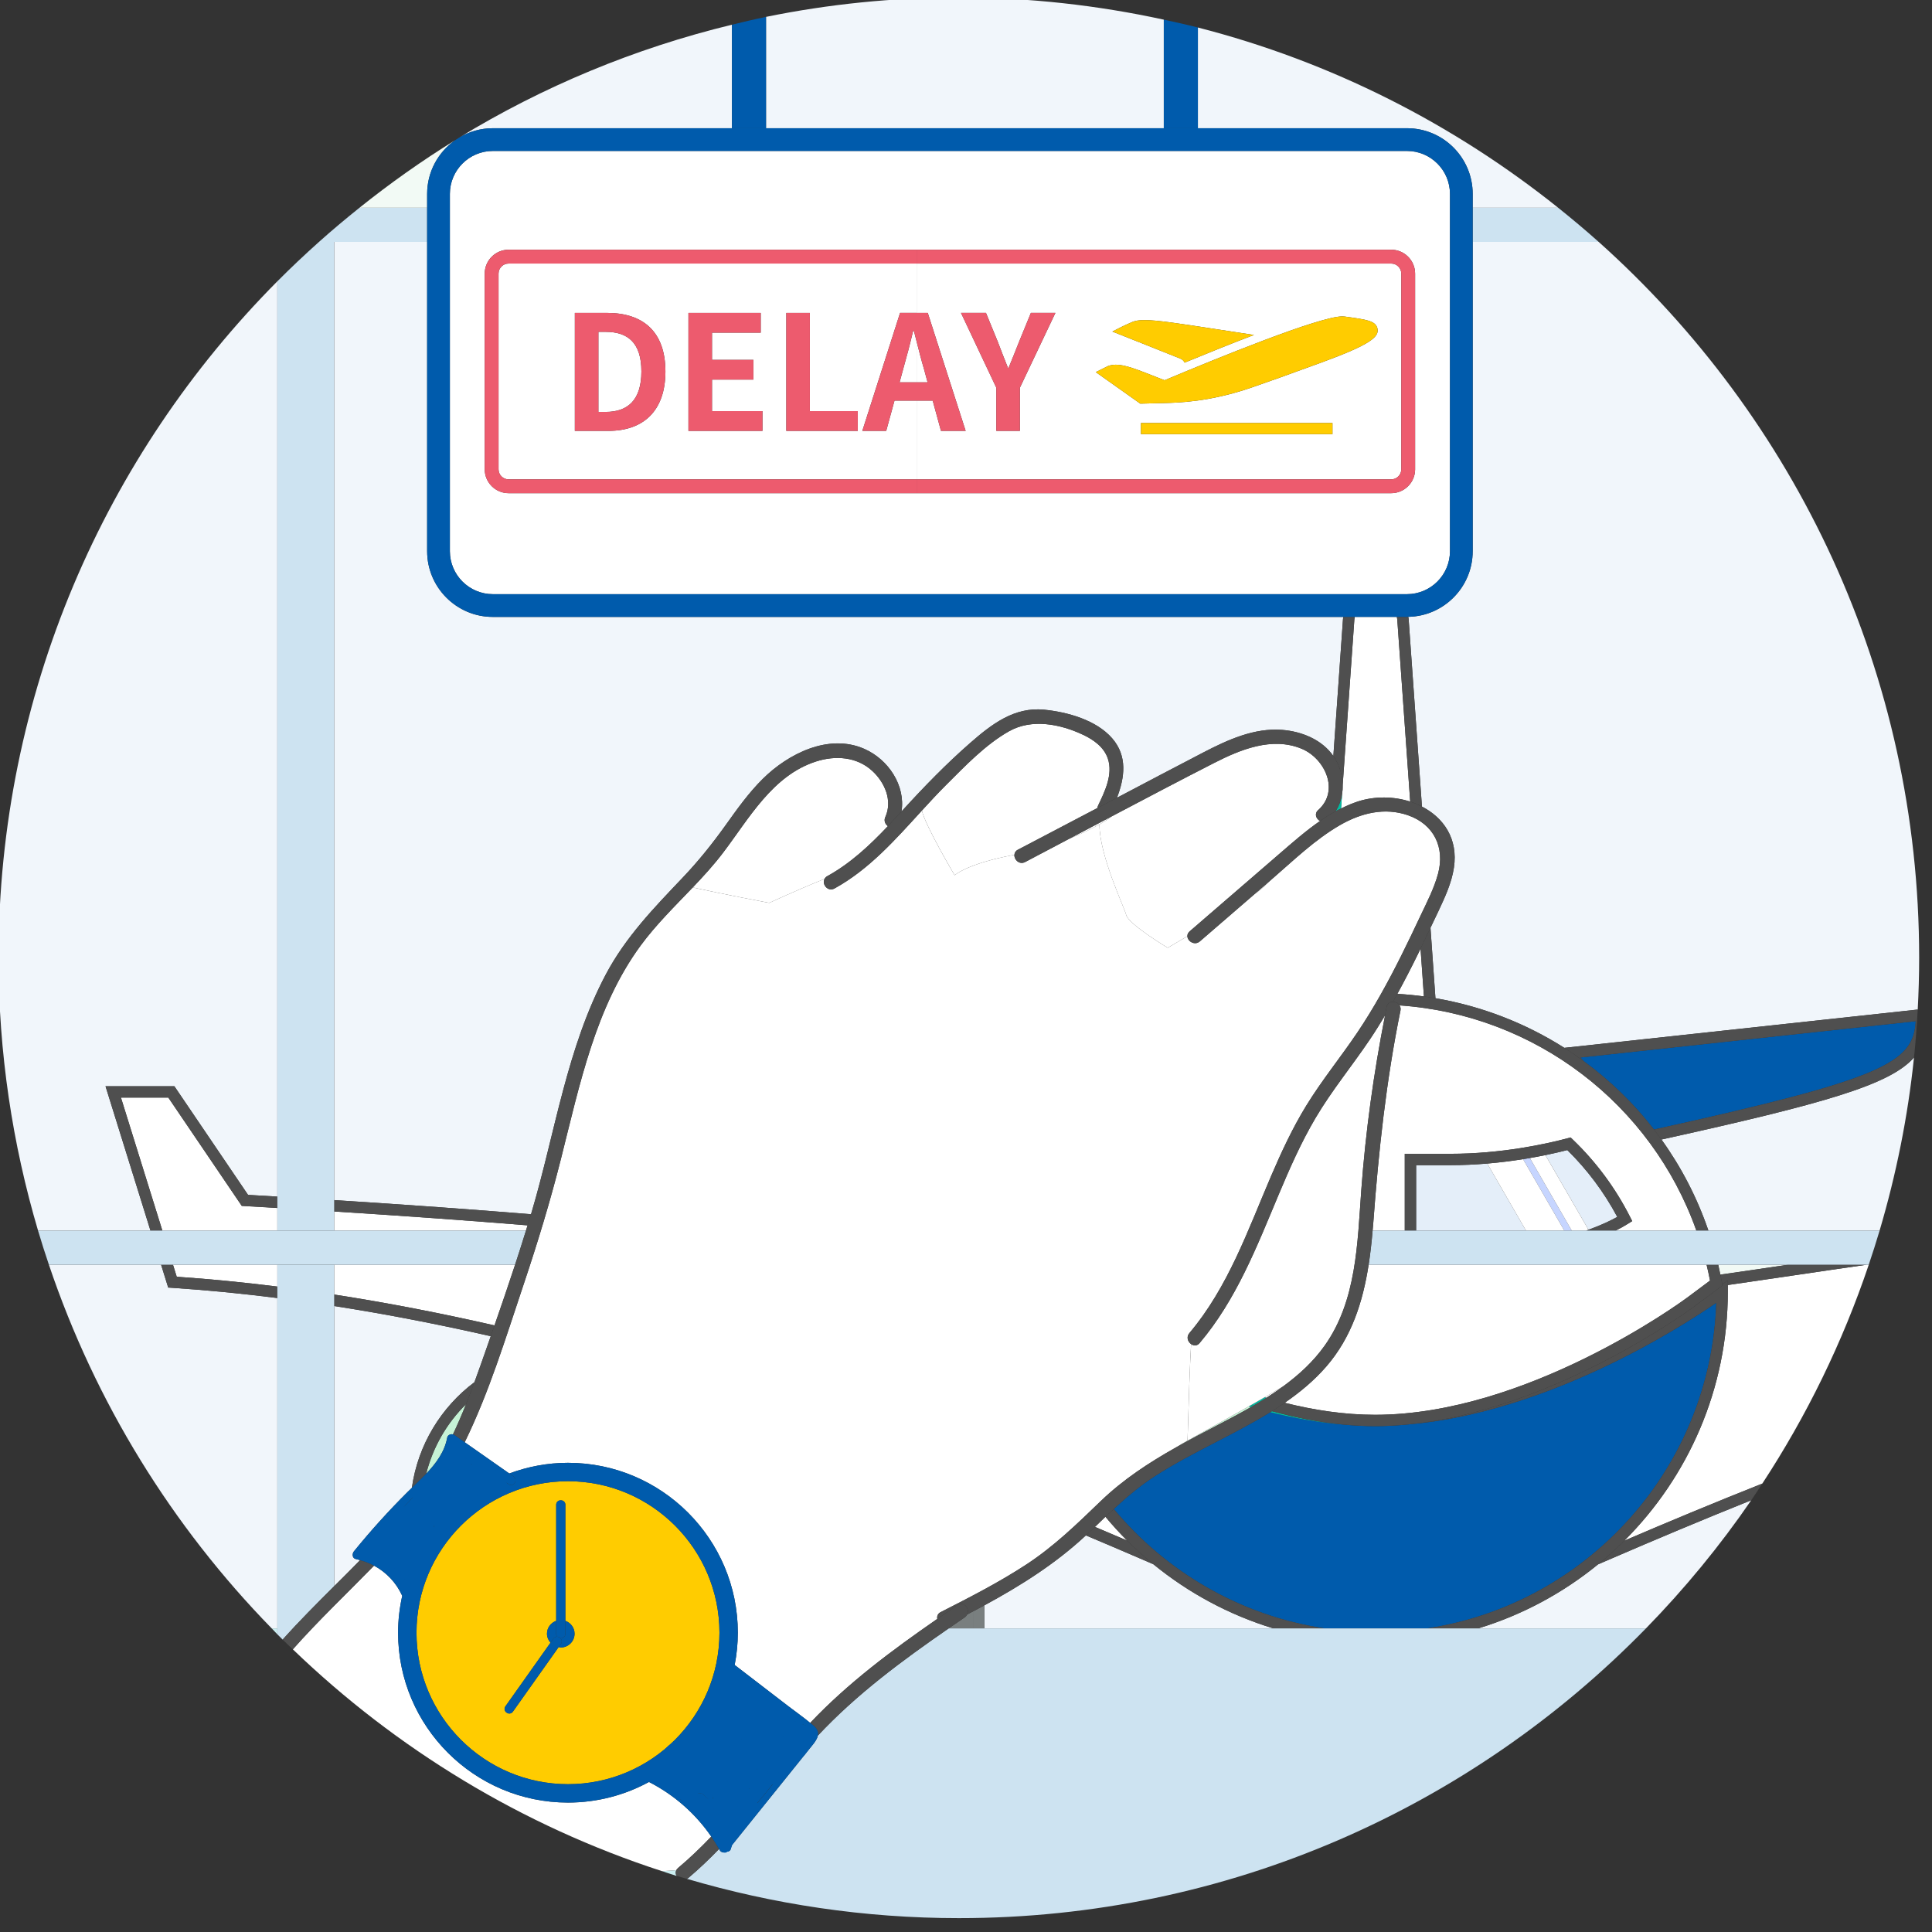 <?xml version="1.0" encoding="UTF-8"?><svg id="_圖層_1" xmlns="http://www.w3.org/2000/svg" viewBox="0 0 170 170"><rect x="0" y="0" width="170" height="170" fill="#333333" stroke="none"/><path d="m46.804,106.576c2.049-6.95,3.075-14.367,6.503-20.834,1.743-3.287,4.234-5.857,6.775-8.528,1.363-1.432,2.579-2.948,3.73-4.554,1.026-1.433,2.053-2.888,3.311-4.131,2.235-2.209,5.783-4.006,8.915-2.639,2.139.934,3.65,3.236,3.286,5.513.026-.028.052-.056.078-.084,1.901-2.085,3.858-4.103,5.985-5.961,1.869-1.633,3.859-3.168,6.482-2.911,2.046.2,4.59.905,5.991,2.516,1.372,1.578,1.1,3.469.425,5.233,2.538-1.332,5.07-2.676,7.616-3.993,2.132-1.103,4.458-2.17,6.919-1.978,1.729.135,3.503.86,4.505,2.299.409-5.788.753-10.685.849-12.069.004-.061.021-.111.028-.17H43.365c-3.187,0-5.78-2.593-5.78-5.78v-27.22h-8.18v84.315c6.523.414,12.244.829,17.318,1.244.026-.089.055-.177.082-.266Z" fill="#f1f6fb" stroke-width="0"/><path d="m100.315,137.135c-1.533-.662-3.127-1.342-4.766-2.032-2.685,2.5-5.739,4.423-8.935,6.157v2.023h25.42c-3.895-1.188-7.466-3.124-10.546-5.641l-1.173-.507Z" fill="#f1f6fb" stroke-width="0"/><path d="m37.585,17.062c0-1.954.977-3.682,2.467-4.728-2.934,1.811-5.743,3.803-8.424,5.948h5.957v-1.22Z" fill="#f2faf5" stroke-width="0"/><path d="m24.405,114.215c-3.084-.388-6.174-.694-9.263-.898l-.342-.022-.626-2.012H4.302c4.092,12.136,10.854,23.036,19.603,32h.5v-29.068Z" fill="#f1f6fb" stroke-width="0"/><path d="m140.617,137.65c-3.078,2.513-6.646,4.446-10.537,5.633h14.752c3.398-3.482,6.502-7.25,9.262-11.276-4.391,1.762-8.512,3.498-12.293,5.131l-1.185.512Z" fill="#f1f6fb" stroke-width="0"/><path d="m31.138,136.51c1.486-1.826,3.063-3.575,4.733-5.234.121-.12.246-.24.371-.36.534-3.792,2.577-7.098,5.507-9.297.378-1.031.742-2.066,1.104-3.1.11-.314.219-.629.329-.943-4.54-1.035-9.142-1.935-13.775-2.655v24.651c.763-.76,1.527-1.521,2.279-2.29-.122-.032-.242-.071-.367-.095-.327-.064-.353-.462-.179-.676Z" fill="#f1f6fb" stroke-width="0"/><path d="m157.351,111.283h-6.16c.067.289.126.58.185.872,1.998-.284,3.964-.574,5.975-.872Z" fill="#f2faf5" stroke-width="0"/><path d="m97.82,71.833c-.145.077-.29.153-.436.23-.023.071-.037.116-.038.118.006-.004.183-.136.474-.348Z" fill="#f2faf5" stroke-width="0"/><path d="m9.284,95.58h6.059l6.482,9.559c.876.051,1.729.101,2.579.152V24.753C9.241,40.027-.131,61.057-.131,84.28c0,8.341,1.228,16.392,3.479,24.003h9.891l-3.955-12.703Z" fill="#f1f6fb" stroke-width="0"/><path d="m123.805,11.283c3.187,0,5.78,2.593,5.78,5.779v1.22h7.524c-9.196-7.358-19.95-12.85-31.705-15.861v8.861h-3V1.729c-5.814-1.264-11.844-1.949-18.036-1.949-5.81,0-11.483.588-16.964,1.705v9.798h-3V2.174c-8.584,2.08-16.661,5.454-23.997,9.932.867-.519,1.876-.823,2.957-.823h80.44Z" fill="#f1f6fb" stroke-width="0"/><path d="m129.585,48.503c0,3.15-2.533,5.714-5.668,5.775.008.059.025.111.03.173.102,1.355.62,8.677,1.173,16.522,1.9.979,3.201,2.827,2.812,5.382-.204,1.343-.789,2.594-1.36,3.814-.23.492-.468.979-.701,1.47l.437,6.196c4.095.701,7.937,2.205,11.339,4.365l31.098-3.368c.08-1.508.125-3.024.125-4.552,0-25.039-10.9-47.524-28.202-62.997h-11.081v27.22Z" fill="#f1f6fb" stroke-width="0"/><path d="m146.194,100.269c1.74,2.42,3.139,5.113,4.132,8.014h15.063c1.452-4.909,2.487-9.996,3.027-15.233-2.111,2.4-7.779,4.027-22.222,7.219Z" fill="#f1f6fb" stroke-width="0"/><path d="m134.017,101.997l3.629,6.286h.655l-3.686-6.385c-.194.034-.395.066-.598.099Z" fill="#c6d5ff" stroke-width="0"/><path d="m142.306,107.078c-1.161-2.177-2.637-4.152-4.396-5.881-.529.136-1.181.29-1.927.444l3.791,6.566c1.165-.42,2.004-.832,2.532-1.129Z" fill="#e4eef9" stroke-width="0"/><path d="m127.603,102.525h-2.996v5.757h9.667l-3.406-5.899c-1.038.088-2.132.142-3.265.142Z" fill="#e4eef9" stroke-width="0"/><path d="m157.812,112.226c-1.951.29-3.85.57-5.778.846v.582c0,8.55-3.483,16.301-9.103,21.911,3.755-1.61,7.821-3.307,12.137-5.022,3.896-5.942,7.056-12.403,9.368-19.259h-.178c-2.213.316-4.335.63-6.445.943Z" fill="#fff" stroke-width="0"/><path d="m151.509,112.804l.039.214.486-.365v.418c1.927-.276,3.826-.556,5.778-.846,2.111-.313,4.233-.627,6.445-.943h-6.906c-2.011.298-3.977.588-5.975.872.044.216.093.431.133.649Z" fill="#4f4f4f" stroke-width="0"/><path d="m140.617,137.65l1.185-.512c3.78-1.633,7.902-3.369,12.293-5.131.331-.483.651-.974.973-1.465-4.316,1.715-8.382,3.412-12.137,5.022-.735.734-1.508,1.428-2.314,2.086Z" fill="#4f4f4f" stroke-width="0"/><path d="m29.405,106.6v1.683h16.875c.048-.154.095-.308.142-.462-4.997-.407-10.62-.814-17.017-1.22Z" fill="#fff" stroke-width="0"/><path d="m45.324,111.283h-15.919v2.627c4.745.733,9.459,1.654,14.106,2.716.618-1.776,1.226-3.556,1.813-5.343Z" fill="#fff" stroke-width="0"/><path d="m15.551,112.343c2.952.202,5.906.494,8.854.863v-1.923h-9.184l.33,1.06Z" fill="#fff" stroke-width="0"/><path d="m21.521,106.123l-.247-.014-6.462-9.529h-4.17l3.644,11.703h10.118v-1.99c-.947-.056-1.904-.113-2.883-.169Z" fill="#fff" stroke-width="0"/><path d="m99.179,135.558c-.669-.668-1.305-1.369-1.911-2.095-.307.294-.613.593-.919.892.96.405,1.907.808,2.831,1.203Z" fill="#fff" stroke-width="0"/><path d="m43.511,116.625c-4.647-1.062-9.361-1.983-14.106-2.716v1.011c4.633.72,9.235,1.62,13.775,2.655.111-.317.221-.633.331-.95Z" fill="#4f4f4f" stroke-width="0"/><path d="m14.813,96.58l6.462,9.529.247.014c.979.056,1.936.113,2.883.169v-1.002c-.85-.051-1.703-.101-2.579-.152l-6.482-9.559h-6.059l3.955,12.703h1.047l-3.644-11.703h4.17Z" fill="#4f4f4f" stroke-width="0"/><path d="m15.221,111.283h-1.047l.626,2.012.342.022c3.088.204,6.179.51,9.263.898v-1.009c-2.947-.369-5.901-.661-8.854-.863l-.33-1.06Z" fill="#4f4f4f" stroke-width="0"/><path d="m96.082,134.613c-.174.17-.357.324-.534.489,1.639.691,3.233,1.371,4.766,2.032l1.173.507c-.804-.657-1.575-1.351-2.309-2.083-.923-.396-1.871-.798-2.831-1.203-.089.087-.177.172-.266.259Z" fill="#4f4f4f" stroke-width="0"/><path d="m46.722,106.842c-5.074-.415-10.795-.83-17.318-1.244v1.002c6.397.406,12.02.813,17.017,1.22.1-.326.203-.651.301-.979Z" fill="#4f4f4f" stroke-width="0"/><path d="m37.502,129.673c.87-.913,1.623-1.921,1.851-3.186.039-.213.301-.333.504-.272.411-.873.792-1.76,1.15-2.658-1.681,1.654-2.907,3.76-3.505,6.116Z" fill="#c6f3d6" stroke-width="0"/><path d="m41.006,123.557c.256-.642.503-1.289.741-1.938-2.93,2.199-4.972,5.505-5.507,9.297.419-.405.852-.813,1.261-1.242.598-2.356,1.824-4.462,3.505-6.116Z" fill="#4f4f4f" stroke-width="0"/><path d="m85.099,142.067c-.045.091-.108.177-.209.246-.471.322-.94.646-1.41.97h2.133v-1.49c-.172.091-.342.184-.515.274Z" fill="#797f7f" stroke-width="0"/><path d="m85.614,141.793v1.49h1v-2.023c-.332.18-.666.357-1,.533Z" fill="#797f7f" stroke-width="0"/><path d="m104.494,126.762c0-.001 0-.003 0-.004-0.0 0-.001 0-.001.001-.341.19-.683.394-1.023.606,1.224-.69,2.474-1.344,3.734-2.0.954-.496,1.921-1.009,2.872-1.554-.067-.02-.135-.039-.202-.058-1.654.939-3.486,1.954-5.38,3.009Z" fill="#c6f3d6" stroke-width="0"/><path d="m151.018,114.633c-3.126,2.158-14.776,9.649-27.15,10.711-.954.092-1.912.146-2.87.146-.928,0-1.856-.051-2.781-.138-2.188-.182-4.35-.567-6.446-1.089-1.562.963-3.205,1.811-4.814,2.645-1.813.939-3.63,1.879-5.347,2.987-1.314.848-2.479,1.839-3.606,2.884,4.586,5.519,11.108,9.374,18.517,10.504h9.073c14.07-2.145,24.955-14.105,25.425-28.65Z" fill="#005bac" stroke-width="0"/><path d="m142.93,135.564c5.621-5.61,9.103-13.361,9.103-21.911v-1l-.486.365.016.091-2.542,1.897c-.543.4-12.511,9.116-25.154,10.338,12.373-1.062,24.024-8.553,27.15-10.711-.47,14.545-11.355,26.505-25.425,28.65h4.487c3.891-1.187,7.459-3.12,10.537-5.633.805-.657,1.579-1.352,2.314-2.086Z" fill="#4f4f4f" stroke-width="0"/><path d="m109.874,123.753c.067.02.135.039.202.058.07-.04.138-.082.208-.122-.064-.02-.128-.04-.192-.06-.072.041-.145.083-.218.124Z" fill="#01bda3" stroke-width="0"/><path d="m111.771,124.263c2.097.522,4.259.906,6.446,1.089-2.134-.203-4.25-.62-6.296-1.179-.05.031-.1.06-.15.091Z" fill="#01bda3" stroke-width="0"/><path d="m98.003,132.779c-.245.228-.493.452-.736.684.606.727,1.242,1.427,1.911,2.095.734.733,1.505,1.427,2.309,2.083,3.08,2.517,6.651,4.453,10.546,5.641h4.486c-7.409-1.13-13.931-4.985-18.517-10.504Z" fill="#4f4f4f" stroke-width="0"/><path d="m124.997,83.471c-.076.157-.148.315-.225.472-.58,1.182-1.182,2.353-1.815,3.508.786.048,1.566.12,2.336.226l-.296-4.205Z" fill="#fff" stroke-width="0"/><path d="m118.146,69.083c.007.277-.014.552-.058.824-.029.41-.058.822-.087,1.235.481-.238.974-.455,1.491-.621,1.49-.479,3.144-.453,4.594.015-.539-7.65-1.037-14.686-1.137-16.01-.006-.087-.026-.162-.041-.242h-3.698c-.014.079-.033.153-.039.238-.109,1.58-.543,7.729-1.025,14.561Z" fill="#fff" stroke-width="0"/><path d="m117.324,66.522c.139.199.264.411.371.639.283.601.435,1.262.451,1.921.483-6.832.916-12.981,1.025-14.561.006-.085.025-.16.039-.238h-1.009c-.007.059-.024.109-.028.17-.095,1.384-.44,6.282-.849,12.069Z" fill="#4f4f4f" stroke-width="0"/><path d="m118,71.142c.029-.413.058-.825.087-1.235-.084.521-.271,1.017-.553,1.466.152-.083.31-.154.466-.23Z" fill="#01bda3" stroke-width="0"/><path d="m124.997,83.471l.296,4.205c.34.047.677.101,1.014.159l-.437-6.196c-.289.612-.578,1.223-.873,1.832Z" fill="#4f4f4f" stroke-width="0"/><path d="m124.086,70.535c.361.116.703.268,1.033.438-.553-7.846-1.071-15.168-1.173-16.522-.005-.062-.022-.113-.03-.173-.037.001-.074.006-.111.006h-.897c.015.08.034.156.041.242.1,1.324.597,8.36,1.137,16.01Z" fill="#4f4f4f" stroke-width="0"/><path d="m145.539,99.389c20.166-4.455,22.827-5.844,23.03-9.533l-29.516,3.197c.107.106.206.22.311.327,2.321,1.703,4.404,3.722,6.175,6.008Z" fill="#005bac" stroke-width="0"/><path d="m139.364,93.381c-.106-.107-.204-.221-.311-.327l29.516-3.197c-.203,3.688-2.864,5.078-23.03,9.533.224.289.442.583.656.88,14.442-3.192,20.111-4.82,22.222-7.219.144-1.396.252-2.802.327-4.218l-31.098,3.368c.587.373,1.158.77,1.719,1.181Z" fill="#4f4f4f" stroke-width="0"/><path d="m130.868,102.384l3.406,5.899h3.372l-3.629-6.286c-.966.154-2.018.292-3.149.387Z" fill="#fff" stroke-width="0"/><path d="m135.983,101.641c-.423.087-.885.173-1.368.257l3.686,6.385h1.258c.072-.025.145-.05.215-.075l-3.791-6.566Z" fill="#fff" stroke-width="0"/><path d="m111.427,122.997c.52-.328,1.025-.674,1.518-1.037-.521.316-1.08.647-1.675.992.052.015.105.029.157.045Z" fill="#fff" stroke-width="0"/><path d="m116.699,120.247c-1.07,1.235-2.32,2.267-3.656,3.188,2.59.647,5.278,1.056,7.956,1.056,13.316,0,26.857-9.867,27.427-10.287l2.042-1.524c-.09-.47-.193-.935-.304-1.396h-29.735c-.506,3.256-1.492,6.382-3.73,8.964Z" fill="#fff" stroke-width="0"/><path d="m123.15,88.465c.076.124.116.274.08.453-1.257,6.165-1.925,12.359-2.388,18.627-.018.246-.043.492-.064.738h2.829v-6.757h3.996c4.504,0,8.402-.855,10.325-1.366l.272-.072.203.195c2.041,1.959,3.727,4.233,5.011,6.758l.207.407-.387.242c-.264.166-.621.371-1.064.593h7.096c-3.951-11.124-14.164-18.988-26.116-19.817Z" fill="#fff" stroke-width="0"/><path d="m125.293,87.676c-.77-.106-1.55-.178-2.336-.226-.128.233-.258.464-.389.695.228.002.458.117.582.32,11.952.829,22.165,8.694,26.116,19.817h1.06c-.993-2.901-2.392-5.594-4.132-8.014-.214-.297-.432-.591-.656-.88-1.771-2.287-3.853-4.305-6.175-6.008-.56-.411-1.131-.808-1.719-1.181-3.402-2.159-7.243-3.664-11.339-4.365-.337-.058-.674-.112-1.014-.159Z" fill="#4f4f4f" stroke-width="0"/><path d="m110.092,123.629c.064.021.128.04.192.06.386-.224.767-.454,1.144-.692-.052-.015-.105-.03-.157-.045-.38.22-.774.446-1.179.677Z" fill="#01bda3" stroke-width="0"/><path d="m143.621,107.447l-.207-.407c-1.284-2.524-2.97-4.799-5.011-6.758l-.203-.195-.272.072c-1.922.511-5.82,1.366-10.325,1.366h-3.996v6.757h1v-5.757h2.996c1.134,0,2.227-.054,3.265-.142,1.131-.095,2.183-.233,3.149-.387.203-.032.404-.065.598-.099.483-.084.945-.17,1.368-.257.746-.154,1.398-.308,1.927-.444,1.759,1.729,3.236,3.704,4.396,5.881-.528.297-1.367.71-2.532,1.129-.07.025-.143.05-.215.075h2.611c.442-.223.8-.427,1.064-.593l.387-.242Z" fill="#4f4f4f" stroke-width="0"/><path d="m150.468,112.679l-2.042,1.524c-.57.42-14.111,10.287-27.427,10.287-2.678,0-5.365-.408-7.956-1.056-.368.253-.741.501-1.122.738,2.046.559,4.162.977,6.296,1.179.925.088,1.854.138,2.781.138.958,0,1.915-.054,2.87-.146,12.643-1.222,24.611-9.938,25.154-10.338l2.542-1.897-.016-.091-.039-.214c-.04-.218-.089-.433-.133-.649-.059-.292-.118-.583-.185-.872h-1.027c.111.461.214.926.304,1.396Z" fill="#4f4f4f" stroke-width="0"/><path d="m59.509,164.561l-1.255.086c.428.139.853.286,1.284.418-.094-.154-.118-.334-.029-.504Z" fill="#cbeef1" stroke-width="0"/><path d="m23.905,143.283c.169.173.329.353.5.524v-.524h-.5Z" fill="#cbeef1" stroke-width="0"/><path d="m144.832,143.283h-61.351c-4.102,2.835-8.101,5.787-11.52,9.442-.056.264-.23.528-.445.795-2.374,2.951-4.748,5.901-7.122,8.852-.023.091-.059.177-.078.27-.047.219-.219.3-.392.285-.177.144-.478.075-.584-.117-.021-.038-.046-.073-.067-.111-.865.891-1.762,1.753-2.719,2.558-.037.031-.078.042-.117.064,7.59,2.238,15.617,3.459,23.932,3.459,23.706,0,45.118-9.774,60.463-25.497Z" fill="#cde3f1" stroke-width="0"/><path d="m29.405,139.571v-28.289h-5v32.524c.154.155.309.309.465.463,1.45-1.618,2.991-3.16,4.535-4.699Z" fill="#cde3f1" stroke-width="0"/><path d="m24.405,106.292v1.99h5V21.283h-1.334c-1.255,1.122-2.48,2.276-3.666,3.471v81.539Z" fill="#cde3f1" stroke-width="0"/><path d="m129.585,21.283h11.081c-1.156-1.034-2.345-2.03-3.557-3h-7.524v3Z" fill="#cde3f1" stroke-width="0"/><path d="m37.585,21.283v-3h-5.957c-1.212.97-2.401,1.966-3.557,3h9.514Z" fill="#cde3f1" stroke-width="0"/><path d="m15.221,111.283h30.103c.328-.997.646-1.997.956-3H3.348c.298,1.009.619,2.007.954,3h10.919Z" fill="#cde3f1" stroke-width="0"/><path d="m149.266,108.283h-28.488c-.085,1.005-.195,2.008-.349,3h44.006c.335-.993.655-1.991.954-3h-16.123Z" fill="#cde3f1" stroke-width="0"/><path d="m39.585,17.062v31.44c0,2.084,1.696,3.78,3.78,3.78h80.44c2.084,0,3.78-1.696,3.78-3.78v-31.44c0-2.084-1.696-3.779-3.78-3.779H43.365c-2.084,0-3.78,1.695-3.78,3.779Zm84.934,24.231c0,1.16-.943,2.103-2.103,2.103H44.754c-1.16,0-2.103-.943-2.103-2.103v-17.217c0-1.16.943-2.104,2.103-2.104h77.661c1.16,0,2.103.944,2.103,2.104v17.217Z" fill="#fff" stroke-width="0"/><path d="m37.585,17.062v31.44c0,3.188,2.593,5.78,5.78,5.78h80.44c.038,0,.074-.005.111-.006,3.135-.06,5.668-2.625,5.668-5.775v-31.44c0-3.187-2.593-5.779-5.78-5.779H43.365c-1.081,0-2.091.304-2.957.823-.12.073-.236.154-.356.228-1.489,1.047-2.467,2.774-2.467,4.728Zm90,0v31.44c0,2.084-1.696,3.78-3.78,3.78H43.365c-2.084,0-3.78-1.696-3.78-3.78v-31.44c0-2.084,1.696-3.779,3.78-3.779h80.44c2.084,0,3.78,1.695,3.78,3.779Z" fill="#005bac" stroke-width="0"/><path d="m67.405,11.283V1.485c-1.009.206-2.004.448-3,.689v9.109h3Z" fill="#005bac" stroke-width="0"/><path d="m105.405,11.283V2.421c-.991-.254-1.995-.474-3-.692v9.554h3Z" fill="#005bac" stroke-width="0"/><path d="m56.437,32.688c0-2.535-1.205-3.488-3.138-3.488h-.645v7.046h.645c1.933,0,3.138-1.036,3.138-3.558Z" fill="#fff" stroke-width="0"/><path d="m43.868,24.077v17.217c0,.489.398.886.886.886h35.897v-6.928h-1.943l-.729,2.661h-2.101l3.32-10.38h1.453v-4.343h-35.897c-.489,0-.886.398-.886.886Zm25.32,3.457h2.073v8.643h4.216v1.737h-6.289v-10.38Zm-8.61,0h6.359v1.737h-4.287v2.396h3.642v1.736h-3.642v2.773h4.44v1.737h-6.513v-10.38Zm-9.996,0h2.843c3.166,0,5.127,1.653,5.127,5.155,0,3.487-1.961,5.225-5.015,5.225h-2.956v-10.38Z" fill="#fff" stroke-width="0"/><path d="m80.417,29.116h-.07c-.266,1.135-.575,2.312-.883,3.39l-.308,1.135h1.495v-3.608c-.078-.307-.156-.616-.234-.917Z" fill="#fff" stroke-width="0"/><path d="m80.651,42.18h-35.897c-.489,0-.886-.398-.886-.886v-17.217c0-.489.398-.886.886-.886h35.897v-1.217h-35.897c-1.16,0-2.103.944-2.103,2.104v17.217c0,1.16.943,2.103,2.103,2.103h35.897v-1.217Z" fill="#ed5b6e" stroke-width="0"/><path d="m81.636,27.533l3.333,10.38h-2.171l-.729-2.661h-1.418v6.928h41.764c.489,0,.886-.398.886-.886v-17.217c0-.489-.398-.886-.886-.886h-41.764v4.343h.984Zm35.61,10.666h-16.849v-.976h16.849v.976Zm-18.728-9.352c.019-.009.46-.235,1.121-.518.261-.111.602-.163,1.073-.163,1.112,0,2.951.283,6.29.797.98.15,2.091.322,3.337.509-1.959.748-4.07,1.597-6.102,2.437-.064-.133-.176-.27-.382-.354-.958-.391-5.264-2.097-5.307-2.114l-.668-.266.639-.328Zm-1.027,3.364l.018-.007c.213-.075.436-.112.682-.112.814,0,1.829.401,3.673,1.129.191.075.395.156.605.239,4.616-1.939,13.639-5.62,15.647-5.62.068,0,.13.004.185.012,1.932.263,2.732.372,2.898,1.036.184.738-.54,1.412-5.011,3.043-3.286,1.199-4.215,1.53-6.04,2.163-3.724,1.291-6.567,1.34-7.697,1.372-.346.01-2.116.052-2.116.052l-3.916-2.774,1.072-.533Zm-10.733-4.678l1.037,2.535c.294.771.574,1.499.896,2.298h.056c.322-.799.63-1.527.925-2.298l1.037-2.535h2.157l-3.124,6.584v3.796h-2.073v-3.796l-3.109-6.584h2.199Z" fill="#fff" stroke-width="0"/><path d="m80.651,30.033v3.608h.97l-.308-1.135c-.236-.789-.449-1.635-.662-2.473Z" fill="#fff" stroke-width="0"/><path d="m122.415,21.973h-41.764v1.217h41.764c.489,0,.886.398.886.886v17.217c0,.489-.398.886-.886.886h-41.764v1.217h41.764c1.16,0,2.103-.943,2.103-2.103v-17.217c0-1.16-.943-2.104-2.103-2.104Z" fill="#ed5b6e" stroke-width="0"/><path d="m58.552,32.688c0-3.502-1.961-5.155-5.127-5.155h-2.843v10.38h2.956c3.053,0,5.015-1.737,5.015-5.225Zm-5.897,3.558v-7.046h.645c1.933,0,3.138.953,3.138,3.488,0,2.521-1.205,3.558-3.138,3.558h-.645Z" fill="#ed5b6e" stroke-width="0"/><polygon points="67.091 36.176 62.65 36.176 62.65 33.402 66.292 33.402 66.292 31.666 62.65 31.666 62.65 29.271 66.937 29.271 66.937 27.533 60.578 27.533 60.578 37.913 67.091 37.913 67.091 36.176" fill="#ed5b6e" stroke-width="0"/><polygon points="75.477 36.176 71.261 36.176 71.261 27.533 69.188 27.533 69.188 37.913 75.477 37.913 75.477 36.176" fill="#ed5b6e" stroke-width="0"/><path d="m82.798,37.913h2.171l-3.333-10.38h-2.438l-3.32,10.38h2.101l.729-2.661h3.362l.729,2.661Zm-2.147-4.272h-1.495l.308-1.135c.308-1.078.617-2.255.883-3.39h.07c.079.3.157.61.234.917.213.838.426,1.684.662,2.473l.308,1.135h-.97Z" fill="#ed5b6e" stroke-width="0"/><path d="m87.668,37.913h2.073v-3.796l3.124-6.584h-2.157l-1.037,2.535c-.294.771-.603,1.499-.925,2.298h-.056c-.322-.799-.603-1.527-.896-2.298l-1.037-2.535h-2.199l3.109,6.584v3.796Z" fill="#ed5b6e" stroke-width="0"/><path d="m103.855,31.555c.207.084.318.221.382.354,2.032-.839,4.142-1.689,6.102-2.437-1.246-.187-2.357-.359-3.337-.509-3.338-.514-5.178-.797-6.29-.797-.471,0-.812.052-1.073.163-.661.282-1.102.508-1.121.518l-.639.328.668.266c.043.017,4.349,1.723,5.307,2.114Z" fill="#fc0" stroke-width="0"/><rect x="100.397" y="37.223" width="16.849" height=".976" fill="#fc0" stroke-width="0"/><path d="m100.335,35.517s1.769-.042,2.116-.052c1.13-.031,3.973-.081,7.697-1.372,1.825-.633,2.754-.964,6.04-2.163,4.471-1.631,5.196-2.305,5.011-3.043-.166-.665-.966-.773-2.898-1.036-.054-.008-.116-.012-.185-.012-2.008,0-11.031,3.681-15.647,5.62-.21-.083-.413-.163-.605-.239-1.844-.728-2.859-1.129-3.673-1.129-.246,0-.469.037-.682.112l-.018.007-1.072.533,3.916,2.774Z" fill="#fc0" stroke-width="0"/><path d="m35.981,136.796c.015.082.034.162.048.244.025-.053.045-.109.07-.162-.044-.02-.083-.047-.118-.083Z" fill="#fff" stroke-width="0"/><polygon points="39.539 131.992 39.547 131.981 39.539 131.983 39.539 131.992" fill="#fff" stroke-width="0"/><path d="m41.993,131.049c.029-.018.059-.035.087-.053-.01.004-.021.008-.031.013-.019.013-.037.027-.056.041Z" fill="#fff" stroke-width="0"/><path d="m39.105,132.396c-.001.038-.001.076-.002.113.042-.044.084-.088.126-.131-.041.012-.082.018-.125.018Z" fill="#fff" stroke-width="0"/><path d="m37.041,135.165c.006-.009.012-.017.018-.026-.005-.022-.01-.043-.015-.065-.001.031-.002.061-.003.092Z" fill="#fff" stroke-width="0"/><path d="m43.69,130.122c.077-.036.151-.076.228-.11-.036-.025-.072-.05-.108-.076-.021.072-.062.136-.12.186Z" fill="#fff" stroke-width="0"/><path d="m82.778,141.851c2.554-1.302,5.116-2.609,7.518-4.18,2.444-1.598,4.458-3.56,6.55-5.576,1.996-1.924,4.257-3.396,6.623-4.73.341-.212.682-.417,1.023-.606 0-0.0.001-0.0.001-.001.098-3.412.212-6.905.314-8.487-.285-.201-.445-.624-.152-.97,3.404-4.021,5.155-9.07,7.202-13.845.902-2.103,1.87-4.186,3.066-6.14,1.376-2.248,3.05-4.292,4.52-6.476,1.448-2.15,2.694-4.429,3.852-6.746.58-1.161,1.139-2.332,1.692-3.506.571-1.211,1.206-2.421,1.553-3.721.615-2.306-.374-4.335-2.638-5.127-2.067-.724-4.16-.197-6.007.871-2.211,1.279-4.087,3.111-6.01,4.772l-.081.07c-.339.328-.633.606-.841.787-.135.116-.339.268-.575.436-1.603,1.385-3.206,2.77-4.809,4.155-.459.397-1.083-.004-1.101-.452-1.011.602-1.727,1.019-1.727,1.019,0,0-3.457-2.072-3.655-2.892-.146-.626-2.366-5.234-2.352-7.971-.566.315-1.508.802-2.697,1.288-1.28.676-2.56,1.354-3.842,2.027-.511.268-.977-.204-.947-.634-4.181.774-5.258,1.798-5.258,1.798,0,0-2.584-4.347-2.881-5.693-2.333,2.552-4.633,5.174-7.688,6.855-.595.327-1.133-.375-.878-.842-2.809,1.143-4.856,2.111-4.856,2.111,0,0-3.844-.718-6.74-1.358-1.588,1.665-3.238,3.275-4.601,5.133-1.969,2.685-3.318,5.758-4.352,8.908-1.057,3.219-1.811,6.525-2.638,9.808-.943,3.747-2.068,7.439-3.299,11.102-1.559,4.64-3.013,9.447-5.178,13.868,1.307.916,2.615,1.832,3.922,2.748,1.612-.596,3.346-.938,5.163-.938,8.242,0,14.948,6.706,14.948,14.948,0,.971-.1,1.919-.278,2.839,1.575,1.211,3.151,2.421,4.726,3.632.628.483,1.304.951,1.918,1.465,3.333-3.52,7.213-6.399,11.185-9.151-.046-.224.032-.461.302-.599Z" fill="#fff" stroke-width="0"/><path d="m59.655,164.376c1.034-.87,2.002-1.802,2.931-2.772-1.396-2.032-3.279-3.679-5.48-4.805-2.12,1.155-4.549,1.813-7.129,1.813-8.242,0-14.948-6.705-14.948-14.947,0-1.116.132-2.199.365-3.246-.525-1.151-1.399-2.072-2.484-2.654-2.387,2.448-4.876,4.805-7.144,7.361,9.109,8.775,20.174,15.523,32.487,19.521l1.255-.086c.034-.064.077-.127.146-.185Z" fill="#fff" stroke-width="0"/><path d="m62.557,157.312c.003.002.007.006.01.008-.001-.008-.003-.015-.004-.023-.003.005-.003.011-.006.015Z" fill="#fff" stroke-width="0"/><path d="m65.615,155.91c0,.04 0.0.08 0.0.119.024-.021.052-.035.081-.048-.029-.021-.058-.041-.081-.071Z" fill="#fff" stroke-width="0"/><path d="m61.328,153.61c-.019-.061-.038-.122-.057-.184-.021.024-.043.047-.064.071.046.025.087.062.122.113Z" fill="#fff" stroke-width="0"/><path d="m58.731,155.754c-.06.043-.117.09-.177.133.069-.036.127-.08.177-.133Z" fill="#fff" stroke-width="0"/><path d="m68.351,150.364c-.01-.008-.02-.016-.03-.023.006.01.011.02.017.029.004-.002.009-.004.013-.006Z" fill="#fff" stroke-width="0"/><path d="m70.346,151.897c-.016-.012-.032-.025-.048-.037.013.016.025.032.038.048.003-.004.007-.007.01-.011Z" fill="#fff" stroke-width="0"/><path d="m72.554,77.335c.049-.09.118-.174.232-.237,2.052-1.129,3.743-2.717,5.338-4.402-.229-.172-.374-.474-.224-.805.658-1.445-.056-3.061-1.159-4.067-1.357-1.238-3.224-1.363-4.92-.824-3.854,1.225-5.916,5.037-8.214,8.054-.815,1.071-1.722,2.061-2.65,3.034,2.896.639,6.74,1.358,6.74,1.358,0,0,2.047-.968,4.856-2.111Z" fill="#fff" stroke-width="0"/><path d="m111.805,77.453c-.472.408-.944.816-1.417,1.224.236-.168.44-.32.575-.436.208-.181.503-.459.841-.787Z" fill="#fff" stroke-width="0"/><path d="m115.989,71.28c1.923-1.707.588-4.55-1.458-5.397-2.607-1.079-5.397.074-7.735,1.27-3.004,1.536-5.991,3.105-8.976,4.681-.291.212-.468.344-.474.348l-.001.002s-.214.136-.602.352c-.014,2.737,2.205,7.345,2.352,7.971.199.82,3.655,2.892,3.655,2.892,0,0,.717-.418,1.727-1.019-.006-.146.052-.298.203-.429,2.609-2.253,5.217-4.507,7.826-6.76,1.17-1.011,2.359-2.061,3.644-2.951-.34-.185-.53-.633-.162-.96Z" fill="#fff" stroke-width="0"/><path d="m104.494,126.758c-0.0.001-0.0.003-0.0.004,1.894-1.055,3.726-2.07,5.38-3.009.073-.041.146-.083.218-.124.405-.23.799-.457,1.179-.677.595-.345,1.153-.676,1.675-.992,1.37-1.008,2.622-2.156,3.615-3.555,2.816-3.969,2.879-9.004,3.221-13.669.379-5.17,1.089-10.312,2.094-15.396-.429.718-.871,1.428-1.338,2.123-1.565,2.324-3.356,4.493-4.782,6.911-1.273,2.158-2.285,4.456-3.253,6.764-1.913,4.56-3.715,9.223-6.948,13.043-.229.271-.524.245-.746.089-.103,1.583-.217,5.076-.314,8.487Z" fill="#fff" stroke-width="0"/><path d="m89.56,74.771c2.335-1.225,4.671-2.45,7.006-3.675.009-.068.019-.137.053-.208.593-1.236,1.333-2.748.861-4.143-.34-1.003-1.242-1.647-2.163-2.083-2.015-.953-4.524-1.455-6.543-.311-2.07,1.173-3.85,3.049-5.523,4.717-.728.726-1.431,1.487-2.131,2.253.297,1.346,2.881,5.693,2.881,5.693,0,0,1.077-1.025,5.258-1.798.012-.172.096-.338.302-.446Z" fill="#fff" stroke-width="0"/><path d="m97.346,72.182c.001-.002.015-.047.038-.118-1.112.588-2.225,1.173-3.337,1.761,1.189-.486,2.13-.973,2.697-1.288.387-.216.602-.352.602-.352l.001-.002Z" fill="#fff" stroke-width="0"/><path d="m43.18,117.575c-.11.314-.219.629-.329.943-.362,1.034-.725,2.07-1.104,3.1-.238.65-.485,1.296-.741,1.938-.358.898-.738,1.785-1.15,2.658.031.009.064.011.091.03l.944.661c2.165-4.421,3.619-9.228,5.178-13.868,1.23-3.663,2.355-7.354,3.299-11.102.826-3.282,1.581-6.589,2.638-9.808,1.034-3.15,2.384-6.223,4.352-8.908,1.362-1.859,3.012-3.469,4.601-5.133.928-.972,1.834-1.963,2.65-3.034,2.297-3.017,4.36-6.829,8.214-8.054,1.696-.539,3.563-.414,4.92.824,1.103,1.006,1.817,2.622,1.159,4.067-.151.331-.006.633.224.805.404-.427.804-.86,1.2-1.294.365-2.277-1.147-4.579-3.286-5.513-3.131-1.367-6.68.43-8.915,2.639-1.258,1.243-2.285,2.698-3.311,4.131-1.151,1.607-2.367,3.122-3.73,4.554-2.541,2.671-5.032,5.241-6.775,8.528-3.429,6.467-4.454,13.884-6.503,20.834-.026.089-.055.177-.082.266-.097.327-.201.652-.301.979-.047.154-.094.308-.142.462-.31,1.003-.628,2.003-.956,3-.587,1.787-1.195,3.567-1.813,5.343-.11.317-.22.633-.331.95Z" fill="#4f4f4f" stroke-width="0"/><path d="m37.918,131.11c-.02.025-.04.05-.06.075.017.001.033-.003.049 0.0.005-.025.006-.05.011-.075Z" fill="#01bda3" stroke-width="0"/><path d="m32.911,137.765c-.385-.207-.795-.369-1.227-.483-.753.769-1.516,1.529-2.279,2.29-1.545,1.538-3.085,3.081-4.535,4.699.294.291.6.569.898.856,2.267-2.556,4.756-4.913,7.144-7.361Z" fill="#4f4f4f" stroke-width="0"/><path d="m72.786,77.098c-.115.063-.183.147-.232.237-.256.467.283,1.17.878.842,3.055-1.681,5.355-4.303,7.688-6.855.7-.766,1.403-1.527,2.131-2.253,1.673-1.668,3.452-3.544,5.523-4.717,2.019-1.144,4.529-.642,6.543.311.921.435,1.823,1.079,2.163,2.083.473,1.395-.267,2.906-.861,4.143-.034.071-.044.14-.053.208.56-.294,1.12-.588,1.68-.882.013-.007.026-.013.038-.02.676-1.764.948-3.655-.425-5.233-1.401-1.611-3.945-2.315-5.991-2.516-2.623-.257-4.613,1.279-6.482,2.911-2.127,1.858-4.083,3.875-5.985,5.961-.026.028-.052.056-.078.084-.396.434-.795.867-1.2,1.294-1.595,1.685-3.286,3.272-5.338,4.402Z" fill="#4f4f4f" stroke-width="0"/><path d="m96.566,71.096c-2.335,1.225-4.671,2.45-7.006,3.675-.205.108-.289.274-.302.446-.03.429.436.902.947.634,1.282-.673,2.562-1.351,3.842-2.027,1.112-.588,2.225-1.173,3.337-1.761.145-.077.29-.153.436-.23,2.984-1.575,5.972-3.145,8.976-4.681,2.338-1.196,5.128-2.349,7.735-1.27,2.046.847,3.381,3.69,1.458,5.397-.368.327-.178.775.162.96.449-.311.907-.607,1.384-.868.282-.449.469-.945.553-1.466.044-.271.065-.547.058-.824-.016-.659-.168-1.321-.451-1.921-.107-.227-.232-.439-.371-.639-1.001-1.439-2.776-2.164-4.505-2.299-2.461-.192-4.788.875-6.919,1.978-2.546,1.317-5.077,2.662-7.616,3.993-.013.007-.026.013-.038.02-.56.294-1.12.588-1.68.882Z" fill="#4f4f4f" stroke-width="0"/><path d="m124.086,70.535c-1.451-.468-3.104-.493-4.594-.015-.518.166-1.01.383-1.491.621-.155.077-.314.147-.466.23-.477.261-.935.557-1.384.868-1.285.89-2.473,1.94-3.644,2.951-2.609,2.253-5.217,4.507-7.826,6.76-.151.131-.209.282-.203.429.018.448.642.849,1.101.452,1.603-1.385,3.206-2.77,4.809-4.155.472-.408.944-.816,1.417-1.224l.081-.07c1.922-1.661,3.799-3.493,6.01-4.772,1.846-1.068,3.939-1.595,6.007-.871,2.264.793,3.253,2.821,2.638,5.127-.347,1.299-.982,2.509-1.553,3.721-.553,1.174-1.112,2.345-1.692,3.506-1.158,2.317-2.404,4.595-3.852,6.746-1.471,2.184-3.144,4.228-4.52,6.476-1.196,1.954-2.164,4.037-3.066,6.14-2.048,4.775-3.799,9.824-7.202,13.845-.293.346-.133.769.152.97.221.156.516.181.746-.089,3.233-3.82,5.035-8.484,6.948-13.043.968-2.307,1.98-4.605,3.253-6.764,1.426-2.418,3.217-4.587,4.782-6.911.468-.694.909-1.405,1.338-2.123.049-.248.089-.498.14-.745.066-.322.304-.452.554-.45.131-.231.261-.462.389-.695.633-1.155,1.236-2.326,1.815-3.508.077-.156.149-.315.225-.472.296-.609.584-1.22.873-1.832.232-.491.47-.978.701-1.47.572-1.22,1.156-2.471,1.36-3.814.389-2.556-.912-4.403-2.812-5.382-.33-.17-.672-.321-1.033-.438Z" fill="#4f4f4f" stroke-width="0"/><path d="m123.23,88.918c.036-.179-.004-.329-.08-.453-.124-.202-.355-.318-.582-.32-.25-.002-.488.128-.554.45-.05.248-.091.497-.14.745-1.005,5.084-1.716,10.226-2.094,15.396-.342,4.665-.404,9.7-3.221,13.669-.993,1.399-2.245,2.547-3.615,3.555-.493.363-.998.709-1.518,1.037-.377.238-.758.469-1.144.692-.069.04-.138.082-.208.122-.951.545-1.918,1.057-2.872,1.554-1.26.656-2.51,1.311-3.734,2-2.366,1.333-4.627,2.806-6.623,4.73-2.092,2.016-4.106,3.978-6.55,5.576-2.403,1.571-4.964,2.878-7.518,4.18-.27.138-.348.375-.302.599.589-.408,1.179-.813,1.77-1.217.568-.389,1.106.329.854.834.173-.09.343-.183.515-.274.334-.177.668-.353,1-.533,3.195-1.734,6.249-3.658,8.935-6.157.177-.165.36-.319.534-.489.089-.087.178-.172.266-.259.306-.299.612-.597.919-.892.242-.232.49-.457.736-.684,1.127-1.045,2.292-2.036,3.606-2.884,1.717-1.108,3.535-2.048,5.347-2.987,1.609-.833,3.251-1.682,4.814-2.645.05-.031.1-.06.15-.091.38-.237.754-.484,1.122-.738,1.337-.92,2.587-1.953,3.656-3.188,2.238-2.583,3.224-5.708,3.73-8.964.154-.992.264-1.995.349-3,.021-.246.046-.492.064-.738.463-6.267,1.131-12.462,2.388-18.627Z" fill="#4f4f4f" stroke-width="0"/><path d="m85.099,142.067c.252-.505-.286-1.223-.854-.834-.591.404-1.181.809-1.77,1.217-3.973,2.752-7.852,5.631-11.185,9.151.114.096.241.182.349.282.306.284.38.563.321.841,3.419-3.655,7.418-6.607,11.52-9.442.469-.324.939-.648,1.41-.97.101-.069.163-.155.209-.246Z" fill="#4f4f4f" stroke-width="0"/><path d="m63.272,162.698c-.213-.376-.443-.74-.686-1.094-.929.969-1.896,1.902-2.931,2.772-.069.058-.112.121-.146.185-.09.17-.065.351.029.504.297.091.6.167.899.255.039-.021.079-.032.117-.064.957-.805,1.854-1.667,2.719-2.558Z" fill="#4f4f4f" stroke-width="0"/><path d="m36.648,143.665c0,7.349,5.98,13.329,13.329,13.329s13.329-5.979,13.329-13.329c0-7.35-5.98-13.33-13.329-13.33s-13.329,5.979-13.329,13.33Zm13.1-11.264v10.219c.469.168.809.606.809,1.132,0,.669-.544,1.214-1.214,1.214-.066,0-.122-.027-.185-.038l-4.03,5.688c-.122.173-.362.214-.535.091l-.034-.024c-.173-.122-.214-.362-.091-.535l3.972-5.606c-.187-.214-.31-.485-.31-.79,0-.526.341-.964.809-1.132v-10.219c0-.212.172-.384.384-.384h.042c.212,0,.384.172.384.384Z" fill="#fc0" stroke-width="0"/><path d="m56.833,155.76c.22.099.431.214.645.322-.023-.293.273-.602.59-.398.125.081.24.173.358.263.047-.014.086-.039.127-.061.06-.042.118-.089.177-.133.148-.156.219-.371.159-.609-.036-.14-.001-.254.067-.339-.025-.18-.054-.359-.07-.541-.034-.381.362-.465.618-.309-.008-.051-.02-.101-.028-.152-.066-.414.535-.763.74-.312.014.032.026.065.04.097h0c0.0 0.0 0.0.001 0.0.002.035.078.063.158.098.235.033-.022.067-.044.106-.057.055-.018.11-.02.164-.011.069-.243.367-.379.582-.261.021-.024.043-.047.064-.071-.019-.06-.037-.12-.056-.18-.091-.292.122-.471.353-.484-.028-.188-.06-.375-.078-.566-.021-.222.122-.347.295-.377-.025-.086-.05-.172-.075-.257-.078-.27.091-.442.295-.479.059-.277.382-.422.615-.26-.087-.352-.188-.701-.267-1.055-.065-.291.179-.508.418-.506-.01-.065-.024-.13-.034-.195-.054-.369.404-.682.657-.426.036-.049.087-.076.141-.103-.022-.258-.054-.514-.061-.774-.009-.333.308-.449.556-.351.009-.032.014-.064.03-.095.033-.062.087-.105.147-.139-.012-.009-.023-.018-.035-.027-.408-.313-.004-1.016.408-.699.022.017.044.034.066.051.178-.92.278-1.868.278-2.839,0-8.242-6.706-14.948-14.948-14.948-1.817,0-3.551.342-5.163.938l.366.256c.424.297.019.998-.408.699-.285-.199-.569-.399-.854-.598-.077.034-.152.074-.228.11-.043.037-.094.064-.153.08-.036.175-.183.325-.366.341-.053.064-.119.118-.199.142-.19.057-.379.119-.566.187-.087.032-.174.064-.26.098-.022.009-.043.017-.065.026-.029.018-.059.035-.087.053-.695.498-1.349,1.045-1.952,1.644-.383.511-.753,1.032-1.099,1.568-1.123,1.736-2.076,3.574-3.021,5.411.078.147.16.292.226.445.204.474-.493.885-.699.408-.016-.037-.037-.07-.054-.107-.233,1.046-.365,2.13-.365,3.246,0,8.242,6.706,14.947,14.948,14.947,2.58,0,5.009-.657,7.129-1.813-.226-.116-.449-.235-.682-.34-.475-.213-.063-.91.408-.699Zm-6.856-25.426c7.35,0,13.329,5.979,13.329,13.33,0,7.349-5.98,13.329-13.329,13.329s-13.329-5.979-13.329-13.329c0-7.35,5.98-13.33,13.329-13.33Z" fill="#005bac" stroke-width="0"/><path d="m36.147,140.117c-.066-.154-.148-.298-.226-.445-.028.055-.057.11-.085.165-.214.415-.862.121-.74-.312.052-.186.123-.365.182-.548-.082-.026-.162-.074-.226-.164-.315-.447-.732-.752-1.241-.949-.336-.13-.66-.243-.895-.532-.093-.114-.151-.236-.196-.363-.076.031-.15.071-.219.126-.403.322-.979-.247-.572-.572.014-.011.031-.015.046-.026-.073-.137-.073-.31.07-.452.454-.453.921-.902,1.389-1.353-.02-.082-.041-.164-.061-.245-.111-.447.432-.646.689-.369.018-.017.036-.035.054-.052.035-.117.127-.196.239-.234.267-.26.533-.521.795-.786.033-.161.143-.26.277-.293.844-.868,1.656-1.762,2.358-2.731.388-.535.74-1.097,1.036-1.688.181-.361.399-.834.874-.705-.001-.111 0-.224.017-.341.036-.244.4-.386.594-.242,1.113.823,2.225,1.646,3.338,2.469.171.127.212.308.167.461.036.025.072.05.108.076.285.199.569.399.854.598.427.3.832-.402.408-.699l-.366-.256c-1.307-.916-2.615-1.832-3.922-2.748l-.944-.661c-.027-.019-.06-.021-.091-.03-.202-.062-.465.059-.504.272-.229,1.265-.981,2.273-1.851,3.186-.409.43-.842.838-1.261,1.242-.125.12-.25.24-.371.36-1.67,1.659-3.247,3.408-4.733,5.234-.174.214-.149.612.179.676.125.024.245.063.367.095.432.115.842.277,1.227.483,1.084.582,1.959,1.502,2.484,2.654.017.036.038.07.054.107.206.477.903.065.699-.408Z" fill="#005bac" stroke-width="0"/><path d="m32.669,136.178c.056-.341.183-.681.312-.978.101-.233.358-.236.546-.131-.031-.126-.062-.251-.094-.377-.468.451-.935.9-1.389,1.353-.143.143-.143.315-.07.452.215-.163.451-.259.695-.319Z" fill="#005bac" stroke-width="0"/><path d="m42.351,129.52c-.09-.067-.181-.134-.271-.2.06.07.091.164.092.261.059-.023.119-.042.18-.061Z" fill="#005bac" stroke-width="0"/><path d="m40.891,129.321c.038.002.076-.007.113.006.062-.045.135-.08.23-.086.183-.012.366-.024.549-.036.083-.006.147.015.204.046-.378-.28-.756-.559-1.134-.839.015.136-.042.266-.143.355.06.185.121.369.181.554Z" fill="#005bac" stroke-width="0"/><path d="m43.331,130.214c-.025-.004-.049-0-.074-.004.03.121-.009.24-.086.333.183-.016.33-.166.366-.341-.062.017-.129.026-.206.012Z" fill="#005bac" stroke-width="0"/><path d="m34.077,134.104c.009-.002.018-.003.028-.005.002-.025.003-.05.01-.073-.018.018-.036.035-.054.052.006.007.01.017.016.025Z" fill="#005bac" stroke-width="0"/><path d="m34.607,133.774c.091-.061.211-.085.328-.062.051-.074.124-.127.208-.156-.001-.156-.013-.312-.01-.469.001-.031.01-.055.016-.082-.262.265-.528.526-.795.786.081-.028.169-.036.253-.018Z" fill="#005bac" stroke-width="0"/><path d="m35.9,132.931c.067-.172.237-.238.403-.214.001-.033.002-.067.003-.101.009-.319.27-.418.498-.352-.001-.034-.002-.069-.003-.103-.006-.256.186-.385.384-.389.01-.174.126-.291.268-.343.073-.161.233-.253.402-.244.02-.025.04-.05.06-.075.012-.06.013-.121.026-.181.028-.125.107-.194.199-.238.006-.121-.007-.24.005-.361.014-.146.09-.247.186-.311.003-.172.005-.343.008-.515.003-.218.18-.358.366-.39-0-.037-.001-.075-.001-.112-.003-.342.388-.482.627-.341l.003-.088c.01-.264.255-.411.473-.392-.073-.187-.114-.383-.116-.592-.475-.129-.693.344-.874.705-.297.591-.649,1.153-1.036,1.688-.702.969-1.514,1.863-2.358,2.731.176-.044.379.026.475.218Z" fill="#005bac" stroke-width="0"/><path d="m42.017,131.021c-.017.007-.034.014-.052.021-.006.003-.007.003-.017.007-.353.153-.697.324-1.031.514-.076.043-.157.052-.236.044-.048.108-.133.198-.251.216-.295.045-.59.095-.883.156-.003.004-.005.007-.008.011,0,.004 0.0.008 0.0.012.002.199-.143.327-.309.374-.042.044-.085.087-.126.131l-.001.046c-.002.126-.06.222-.14.29-.004.085-.004.171-.013.257-.023.23-.192.355-.37.38-.002.03.001.059-.001.089-.021.255-.204.383-.391.388-.002.239-.004.478-.007.717-.01.154-.09.257-.192.32l-0.0.636c-0.0.445-.719.566-.795.108-.034-.204-.093-.4-.136-.601-.006.009-.012.017-.018.026-.007.235-.014.469-.021.704-.007.25-.172.372-.35.384-0.0.094-.001.188-.001.282-.001.348-.331.455-.57.345-.025.053-.046.108-.07.162.024.139.06.275.081.415.041.278-.162.466-.374.497.007.063.015.126.022.189.009.078-.011.141-.042.197.011.022.023.044.034.066.184.37-.168.667-.473.573-.059.183-.13.362-.182.548-.122.433.526.727.74.312.028-.055.057-.11.085-.165.946-1.837,1.898-3.675,3.021-5.411.347-.536.716-1.057,1.099-1.568.603-.599,1.257-1.146,1.952-1.644.019-.013.037-.027.056-.041-.011.004-.022.009-.033.013Z" fill="#005bac" stroke-width="0"/><path d="m40.611,130.814c.004-.002.009-.004.013-.006-.004-.002-.006-.006-.01-.008-.001.005-.002.01-.003.015Z" fill="#ff4d83" stroke-width="0"/><path d="m43.81,129.936c.045-.153.004-.335-.167-.461-1.113-.823-2.225-1.646-3.338-2.469-.194-.144-.559-.002-.594.242-.017.118-.019.23-.017.341.003.209.043.406.116.592.115.01.217.069.278.182.203-.093.483-.019.57.247.017.052.034.105.051.157.101-.089.159-.219.143-.355.378.28.756.559,1.134.839.035.019.069.04.094.069.09.067.181.134.271.2-.06.019-.121.037-.18.061.001.203-.129.416-.389.433l-.091.006c.012.086.024.171.036.257.337-.14.679-.268,1.029-.373.217-.065.432.078.498.283.003.008,0,.016.002.024.025.003.049-.001.074.004.077.013.144.005.206-.012.059-.016.11-.043.153-.08.058-.05.099-.113.12-.186Z" fill="#005bac" stroke-width="0"/><path d="m39.337,128.573l-.003.088c-.239-.141-.63-.001-.627.341 0.0.037.001.074.001.112-.186.032-.363.172-.366.39-.003.172-.005.343-.008.515-.096.064-.172.165-.186.311-.012.121.001.24-.005.361-.092.044-.171.113-.199.238-.013.06-.014.121-.026.181-.005.025-.006.05-.011.075-.016-.003-.033 0-.049-0-.169-.009-.329.084-.402.244-.143.052-.258.169-.268.343.128-.003.252.051.334.152.771-.546,1.775-.74,2.694-.879.048-.007.096-.007.142-.002.035-.072.082-.138.152-.177.033-.019.069-.032.102-.051.001-.005.002-.01.003-.015.004.002.006.006.01.008.358-.198.726-.375,1.104-.531-.012-.086-.024-.171-.036-.257l.091-.006c.26-.017.39-.23.389-.433-0-.097-.032-.191-.092-.261-.025-.029-.058-.05-.094-.069-.056-.031-.121-.052-.204-.046-.183.012-.366.024-.549.036-.095.006-.168.041-.23.086-.037-.013-.075-.004-.113-.006-.06-.185-.121-.369-.181-.554-.017-.052-.034-.105-.051-.157-.087-.266-.367-.339-.57-.247-.061-.113-.163-.172-.278-.182-.218-.02-.463.127-.473.392Z" fill="#005bac" stroke-width="0"/><path d="m35.75,138.404c-.011-.022-.023-.044-.034-.066.031-.056.051-.119.042-.197-.007-.063-.015-.126-.022-.189.212-.03.415-.219.374-.497-.021-.14-.057-.276-.081-.415-.014-.082-.033-.163-.048-.244.035.035.074.062.118.083.239.11.569.003.57-.345 0-.094 0-.188.001-.282.179-.012.343-.134.35-.384.007-.235.014-.469.021-.704.001-.031.002-.061.003-.092.005.022.01.044.015.065.043.201.103.397.136.601.076.458.795.338.795-.108l0-.636c.102-.063.182-.166.192-.32.002-.239.004-.478.007-.717.187-.005.369-.133.391-.388.003-.03-.001-.059.001-.089.177-.024.347-.149.37-.38.009-.086.008-.171.013-.257.081-.068.138-.164.14-.29l.001-.046c.001-.038.001-.076.002-.113.042-0.0.083-.006.125-.018.166-.047.311-.175.309-.374,0-.004-0-.008-0-.012-0-.003-0-.006-0-.009-.263.056-.523.121-.777.208-.246.085-.464.184-.703.338-.119.077-.167.111-.274.208-.101.092-.193.192-.278.299-.101.126-.305.139-.442.083-.151-.061-.245-.209-.249-.37-.004-.162-.008-.325-.012-.487-.229-.067-.489.032-.498.352-.001.033-.002.067-.003.101-.166-.023-.336.043-.403.214-.096-.192-.298-.262-.475-.218-.134.033-.244.132-.277.293-.006.027-.015.051-.016.082-.003.157.01.312.01.469-.084.03-.157.083-.208.156-.117-.023-.237.001-.328.062-.084-.018-.172-.01-.253.018-.112.039-.204.117-.239.234-.007.022-.008.048-.01.073-.009.001-.019.003-.028.005-.006-.008-.01-.018-.016-.025-.256-.277-.799-.078-.689.369.02.082.041.163.061.245.031.125.062.251.094.377-.188-.104-.444-.102-.546.131-.129.297-.256.637-.312.978-.244.06-.48.156-.695.319-.015.011-.031.015-.046.026-.407.325.169.895.572.572.069-.055.143-.095.219-.126.044.126.103.249.196.363.236.289.559.402.895.532.509.197.926.501,1.241.949.064.09.144.139.226.164.305.094.657-.202.473-.573Z" fill="#005bac" stroke-width="0"/><path d="m63.52,162.533c-.011-.209.006-.413.03-.615-.071-.031-.137-.077-.18-.16-.346-.661-.81-1.208-1.374-1.685-.079-.034-.155-.078-.225-.133-.475-.378-.934-.781-1.397-1.175-.474-.404-.942-.814-1.393-1.243-.422-.401-.83-.822-1.322-1.138-.121-.078-.173-.188-.182-.301-.214-.109-.425-.223-.645-.322-.471-.212-.883.486-.408.699.232.104.456.224.682.34,2.2,1.126,4.084,2.774,5.48,4.805.243.354.473.718.686,1.094.021.038.046.073.067.111.106.191.407.26.584.117-.196-.018-.391-.162-.403-.393Z" fill="#005bac" stroke-width="0"/><path d="m71.64,151.883c-.108-.1-.235-.187-.349-.282-.614-.514-1.29-.982-1.918-1.465-1.575-1.21-3.151-2.421-4.726-3.632-.022-.017-.044-.034-.066-.051-.413-.317-.816.385-.408.699.012.009.023.018.035.027.124-.07.285-.08.407-.006.518.314.947.751,1.289,1.25.141-.083.314-.087.442.078.052.067.104.134.156.201.75.373,1.378.943,1.821,1.639.01.008.02.015.03.023.148-.072.337-.076.482.04.194.154.359.336.54.503.11.016.216.067.287.17.064.092.127.184.191.275.157.163.301.337.447.51.016.012.032.024.048.037.123-.147.337-.17.506-.09.263.125.393.41.414.687.018.241-.074.48-.216.671-.011.015-.025.026-.036.04-.017.029-.04.05-.064.072-.127.148-.264.286-.389.437-.017.02-.035.04-.05.061-.007.011-.014.021-.016.024-.032.044-.062.089-.091.134-.064.101-.122.205-.174.312-.019.039-.06.057-.092.085-.006.02-.005.04-.015.06-.371.783-.878,1.478-1.506,2.075-.081.077-.179.108-.276.106-.768.943-1.535,1.885-2.303,2.828-.075.091-.192.122-.308.112-.038.057-.077.113-.114.17-.03.055-.05.113-.082.167-.023.039-.052.067-.082.094-.463.758-.835,1.562-1.058,2.429,2.374-2.95,4.748-5.901,7.122-8.852.215-.267.39-.531.445-.795.059-.278-.015-.557-.321-.841Z" fill="#005bac" stroke-width="0"/><path d="m70.456,152.587c0.0 0.0 0.0 0.0 0.0 0.0.001-.002 0-.001-0-0Z" fill="#ff4d83" stroke-width="0"/><polygon points="70.444 152.612 70.445 152.608 70.443 152.615 70.444 152.612" fill="#ff4d83" stroke-width="0"/><path d="m70.457,152.519c-0-.001-.001-.003-.001-.003-.001.031.017.049.001.003Z" fill="#ff4d83" stroke-width="0"/><path d="m65.451,159.942c.03-.027.059-.054.082-.094.031-.054.052-.112.082-.167.037-.057.076-.113.114-.17-.1-.009-.198-.046-.264-.112-.166-.166-.138-.403,0-.572.838-1.03,1.676-2.059,2.515-3.088.139-.17.43-.143.572,0,.166.166.138.403,0,.572-.071.087-.141.174-.212.26.097.002.195-.029.276-.106.628-.597,1.135-1.292,1.506-2.075.01-.021.009-.04.015-.06-.088.075-.202.123-.311.109-.152-.021-.3-.134-.336-.29-.124-.535-.037-1.113.269-1.574.125-.189.351-.252.554-.145.062.032.106.089.14.151 0-.001.001-.003.001-.004-.001-.015-0-.042.001-.062-.004-.002-.008-.005-.011-.007-.204-.097-.24-.373-.145-.554.01-.019.026-.028.038-.044-.013-.016-.025-.032-.038-.048-.146-.173-.291-.346-.447-.51-.064-.092-.127-.183-.191-.275-.071-.103-.177-.154-.287-.17-.181-.166-.346-.348-.54-.503-.145-.115-.335-.111-.482-.04-.004.002-.009.004-.013.006-.006-.01-.011-.02-.017-.029-.442-.697-1.071-1.267-1.821-1.639-.052-.067-.104-.134-.156-.201-.128-.165-.301-.161-.442-.078.047.068.109.124.152.195.117.194.037.436-.145.553-.185.12-.444.036-.554-.145-.065-.107-.137-.21-.212-.31-.189-.239-.406-.455-.645-.644-.095-.07-.192-.139-.294-.2-.163-.099-.222-.285-.175-.459-.248-.098-.565.017-.556.351.007.26.039.516.061.774-.054.027-.105.054-.141.103-.253-.256-.711.056-.657.426.01.065.024.13.034.195-.239-.002-.482.215-.418.506.079.354.18.703.267,1.055-.232-.162-.555-.017-.615.26-.204.038-.373.21-.295.479.025.086.05.172.075.257-.173.031-.317.155-.295.377.018.191.051.378.078.566-.231.013-.444.192-.353.484.019.06.037.12.056.18.019.061.038.123.057.184-.035-.051-.075-.088-.122-.113-.215-.118-.513.018-.582.261.153.024.29.143.334.293.128.446.172.922.117,1.384-.013.113-.041.202-.118.286-.073.079-.182.114-.286.118-.101.005-.216-.048-.286-.118-.065-.065-.13-.19-.119-.286.031-.256.026-.514-.004-.77-.021-.135-.047-.268-.084-.399-.051-.177.034-.346.176-.441-.034-.078-.063-.158-.098-.235-0-.001-0-.001-0-.002h-0c-.014-.032-.026-.065-.04-.097-.205-.451-.805-.103-.74.312.008.051.02.101.028.152-.255-.156-.652-.072-.618.309.016.183.045.361.07.541-.067.085-.102.199-.067.339.06.238-.011.453-.159.609-.05.053-.109.097-.177.133-.041.022-.08.046-.127.061.636.483,1.189,1.075,1.784,1.605.37.329.747.65,1.125.969.079.066.158.133.237.199.001-.007-0-.014.001-.022-.086-.079-.172-.158-.258-.238-.166-.153-.143-.416,0-.572.152-.166.417-.144.572,0,.286.263.572.526.858.79.056.031.106.07.16.103-.06-.051-.11-.112-.123-.188-.072-.425-.143-.85-.215-1.275-.003-.002-.007-.006-.01-.008.003-.005.004-.01.006-.015-.038-.224-.076-.447-.113-.671-.038-.224.057-.425.283-.498.193-.063.462.073.498.282.065.386.13.772.195,1.158.04-.076.079-.152.128-.223.084-.121.176-.239.278-.345.075-.078.18-.114.286-.118.108-.005.209.048.286.118.039.037.067.08.084.13.025.048.037.1.035.156,0,.106-.046.21-.118.286-.036.038-.069.078-.102.119-.085.115-.162.236-.223.366-.044.094-.147.155-.242.186-.101.033-.211.009-.304-.038.01.058.02.116.029.174.038.224-.057.425-.283.498-.085.027-.182.011-.27-.027.446.296.836.673,1.124,1.132.108.172.05.403-.104.522-.163.126-.382.106-.531-.032-.249-.229-.499-.459-.748-.689-.035.096-.089.186-.184.253-.186.131-.387.117-.571.036.564.476,1.028,1.023,1.374,1.685.043.082.109.129.18.16-.023.202-.04.406-.03.615.012.231.207.375.403.393.172.015.345-.066.392-.285.02-.093.055-.179.078-.27.223-.867.595-1.67,1.058-2.429Zm.164-3.913c0-.04-0-.079-0-.119.023.03.052.05.081.071-.029.013-.057.027-.081.048Zm.295-1.145c-.326-.705-.576-1.44-.729-2.201-.045-.223.062-.426.283-.498.198-.064.456.075.498.282.015.074.041.146.057.22.021-.003.043-.006.064-.009.056-.002.108.01.156.035.05.016.094.044.13.084.039.037.067.08.084.13.025.048.037.1.035.156v.064c-0.0.073-.019.141-.055.204-.021.027-.042.055-.063.082-.038.038-.087.059-.135.079.001.003.002.007.003.01.056.173.117.344.183.513.014.036.029.073.043.109.01.024.019.047.029.071.002.005.002.005.005.012.036.083.073.166.111.249.095.206.053.426-.145.554-.172.111-.464.047-.554-.145Zm.078,2.537c-.096-.022-.193-.102-.242-.186-.049-.084-.075-.218-.041-.312.109-.301.184-.612.227-.929.002-.016.004-.033.006-.049.011-.113.042-.202.119-.286.073-.079.181-.114.286-.118.101-.004.216.048.286.118.066.066.128.189.118.286-.042.407-.123.807-.262,1.193-.037.104-.093.182-.186.242-.092.059-.208.064-.312.041Z" fill="#005bac" stroke-width="0"/><path d="m64.307,149.27c.011.014.023.028.034.041.056.075.11.151.158.23.254.423.72.685,1.216.685.263,0,.518-.075.736-.215.046-.029.089-.061.13-.094.352.258.651.574.874.923l.022.038.015.023.49.753.484-.235c.005.005.011.01.016.016.071.07.143.14.216.208l.227.208.064.009.027.039c-.032.039-.062.079-.09.122-.45.679-.599,1.536-.41,2.352.024.104.06.203.107.296-.12-.032-.246-.048-.372-.048-.209,0-.411.046-.591.131.01-.229-.035-.467-.141-.696-.035-.075-.069-.151-.101-.224l-.026-.063-.022-.055c.078-.177.119-.369.119-.566l-.001-.025c.008-.201-.031-.401-.112-.583-.067-.168-.169-.322-.299-.449-.086-.087-.183-.161-.288-.221-.245-.417-.713-.699-1.22-.699-.141,0-.28.022-.41.064-.7.226-1.102.919-.956,1.646.099.494.238.989.414,1.48v1.549l0.0.061v.001c-.155-.06-.319-.091-.484-.091l-.033 0c-.227-.453-.712-.765-1.252-.77l-.437-1.395.306-.017-.147-1.005.486-.086-.096-.331,1.269.885-.638-2.58c-.026-.105-.053-.209-.08-.313l.427.005-.088-.574.241-.322.217-.108m-2.863,7.341c.003.056.009.112.018.169-.165.015-.324.059-.471.129-.033-.029-.066-.058-.098-.087.201-.032.388-.104.552-.211m2.409-9.232c-.2,0-.386.127-.379.385.007.26.039.516.061.774-.054.027-.105.054-.141.103-.064-.065-.142-.094-.221-.094-.232,0-.476.244-.436.519.01.065.024.13.034.195h-.003c-.238,0-.479.217-.415.506.079.354.18.703.267,1.055-.067-.047-.141-.068-.214-.068-.182,0-.358.131-.4.328-.204.038-.373.21-.295.479.025.086.05.172.075.257-.173.031-.317.155-.295.377.018.191.051.378.078.566-.231.013-.444.192-.353.484.019.06.037.12.056.18.019.061.038.123.057.184-.035-.051-.075-.088-.122-.113-.054-.03-.113-.043-.172-.043-.178,0-.358.122-.41.304.153.024.29.143.334.293.128.446.172.922.117,1.384-.013.113-.041.202-.118.286-.073.079-.182.114-.286.118-.004 0-.008 0-.012 0-.098,0-.206-.052-.274-.119-.065-.065-.13-.19-.119-.286.031-.256.026-.514-.004-.77-.021-.135-.047-.268-.084-.399-.051-.177.034-.346.176-.441-.034-.078-.063-.158-.098-.235-0-.001-0-.001-0-.002h-0c-.014-.032-.026-.065-.04-.097-.068-.15-.18-.212-.297-.212-.234,0-.486.247-.443.523.008.051.02.101.028.152-.08-.049-.174-.074-.264-.074-.197,0-.377.122-.354.383.016.183.045.361.07.541-.067.085-.102.199-.067.339.06.238-.011.453-.159.609-.05.053-.109.097-.177.133-.041.022-.08.046-.127.061.636.483,1.189,1.075,1.784,1.605.37.329.747.65,1.125.969.079.066.158.133.237.199.001-.007-0-.014.001-.022-.086-.079-.172-.158-.258-.238-.166-.153-.143-.416,0-.572.073-.08.173-.116.273-.116.108,0,.218.042.299.116.286.263.572.526.858.79.056.031.106.07.16.103-.06-.051-.11-.112-.123-.188-.072-.425-.143-.85-.215-1.275-.003-.002-.007-.006-.01-.008.003-.005.004-.01.006-.015-.038-.224-.076-.447-.113-.671-.038-.224.057-.425.283-.498.032-.01.067-.015.102-.015.175,0,.367.124.396.298.065.386.13.772.195,1.158.04-.076.079-.152.128-.223.084-.121.176-.239.278-.345.075-.078.18-.114.286-.118.005-0.0.009-0.0.014-0.0.103,0,.198.051.272.119.039.037.067.08.084.13.025.048.037.1.035.156,0,.106-.046.21-.118.286-.036.038-.069.078-.102.119-.085.115-.162.236-.223.366-.044.094-.147.155-.242.186-.032.01-.066.015-.099.015-.071,0-.142-.021-.204-.053.01.058.02.116.029.174.038.224-.057.425-.283.498-.029.01-.06.014-.091.014-.059,0-.121-.015-.179-.04.446.296.836.673,1.124,1.132.108.172.05.403-.104.522-.073.057-.158.084-.243.084-.103,0-.206-.04-.288-.115-.249-.229-.499-.459-.748-.689-.035.096-.089.186-.184.253-.098.069-.2.098-.301.098-.091,0-.182-.023-.27-.062.564.476,1.028,1.023,1.374,1.685.043.082.109.129.18.16-.023.202-.04.406-.03.615.012.231.207.375.403.393.013.001.027.002.04.002.158,0,.308-.085.351-.287.02-.093.055-.179.078-.27.223-.867.595-1.67,1.058-2.429.03-.027.059-.054.082-.094.031-.054.052-.112.082-.167.037-.057.076-.113.114-.17-.1-.009-.198-.046-.264-.112-.166-.166-.138-.403,0-.572.838-1.03,1.676-2.059,2.515-3.088.066-.082.167-.118.27-.118.113,0,.227.043.302.118.166.166.138.403,0,.572-.071.087-.141.174-.212.26h.01c.094,0,.188-.031.267-.106.628-.597,1.135-1.292,1.506-2.075.01-.021.009-.04.015-.06-.077.066-.174.111-.271.111-.013,0-.027-.001-.04-.003-.152-.021-.3-.134-.336-.29-.124-.535-.037-1.113.269-1.574.084-.127.213-.197.351-.197.067,0,.136.017.203.052.062.032.106.089.14.151 0-.001.001-.003.001-.004-.001-.015-0-.042.001-.062-.004-.002-.008-.005-.011-.007-.204-.097-.24-.373-.145-.554.01-.019.026-.028.038-.044-.013-.016-.025-.032-.038-.048-.146-.173-.291-.346-.447-.51-.064-.092-.127-.183-.191-.275-.071-.103-.177-.154-.287-.17-.181-.166-.346-.348-.54-.503-.079-.063-.172-.09-.264-.09-.076,0-.151.019-.218.051-.004.002-.009.004-.013.006-.006-.01-.011-.02-.017-.029-.442-.697-1.071-1.267-1.821-1.639-.052-.067-.104-.134-.156-.201-.074-.095-.163-.134-.252-.134-.065-0-.131.021-.19.056.047.068.109.124.152.195.117.194.037.436-.145.553-.06.039-.127.056-.194.056-.142,0-.285-.078-.359-.201-.065-.107-.137-.21-.212-.31-.189-.239-.406-.455-.645-.644-.095-.07-.192-.139-.294-.2-.163-.099-.222-.285-.175-.459-.057-.022-.118-.034-.177-.034h0Zm2.412,7.705c-.144,0-.295-.071-.354-.199-.326-.705-.576-1.44-.729-2.201-.045-.223.062-.426.283-.498.033-.011.068-.016.103-.016.175,0,.36.125.395.298.015.074.041.146.057.22.021-.003.043-.006.064-.009.004-0.0.009-0.0.013-0.0.051,0,.098.012.143.035.05.016.094.044.13.084.039.037.067.08.084.13.025.048.037.1.035.156v.064c-0.0.073-.019.141-.055.204-.021.027-.042.055-.063.082-.038.038-.087.059-.135.079.001.003.002.007.003.01.056.173.117.344.183.513.014.036.029.073.043.109.01.024.019.047.029.071.002.005.002.005.005.012.036.083.073.166.111.249.095.206.053.426-.145.554-.057.037-.127.054-.199.054h0Zm-.163,2.351c-.038,0-.077-.005-.114-.013-.096-.022-.193-.102-.242-.186-.049-.084-.075-.218-.041-.312.109-.301.184-.612.227-.929.002-.016.004-.033.006-.049.011-.113.042-.202.119-.286.073-.079.181-.114.286-.118.004-0.0.008-0.0.012-0.0.098,0,.207.051.274.119.066.066.128.189.118.286-.042.407-.123.807-.262,1.193-.037.104-.093.182-.186.242-.059.038-.129.054-.198.054h0Zm-.487-1.405c0-.04-0-.079-0-.119.023.03.052.05.081.071-.029.013-.057.027-.081.048h0Z" fill="#005bac" stroke-width="0"/><path d="m71.014,153.206c-.02.025-.043.047-.064.072.024-.022.047-.043.064-.072Z" fill="#ff4d83" stroke-width="0"/><path d="m61.883,158.982c.085.071.169.142.254.214.001 0.0.004.003.005.004.143-.111.344-.138.503.036.144.158.174.367.107.549.249.23.499.459.748.689.149.137.368.157.531.032.154-.119.212-.35.104-.522-.289-.459-.679-.836-1.124-1.132-.039-.017-.073-.04-.105-.068-.054-.033-.104-.073-.16-.103-.286-.263-.572-.526-.858-.79-.156-.144-.42-.166-.572,0-.143.156-.166.419,0,.572.086.079.172.158.258.238-.001.007-0.0.014-.001.022.104.087.207.174.311.261Z" fill="#005bac" stroke-width="0"/><polygon points="49.747 143.751 49.747 143.752 49.747 143.751 49.747 143.751" fill="#ff4d83" stroke-width="0"/><path d="m49.747,143.751c0,0.0 0.0 0.0 0.0 0,0,0-0,0-0.0 0v.021c0,.212-.172.384-.384.384h-.042c-0,0-.001-0-.001-0.0.125.13.15.33.042.483l-.205.289c.063.01.12.038.185.038.669,0,1.214-.544,1.214-1.214,0-.526-.341-.964-.809-1.132v1.132Z" fill="#005bac" stroke-width="0"/><path d="m48.702,144.17c.078-.11.204-.16.33-.154-.056-.067-.094-.15-.094-.244v-1.153c-.469.168-.809.606-.809,1.132,0,.305.123.577.31.79l.263-.371Z" fill="#005bac" stroke-width="0"/><path d="m48.938,132.4v11.372c0,.094.038.177.094.244.071.003.143.019.205.063l.034.024c.02.015.032.035.049.052 0,0,.001 0.0.001 0h.042c.212,0,.384-.172.384-.384v-11.372c0-.212-.172-.384-.384-.384h-.042c-.212,0-.384.172-.384.384Z" fill="#005bac" stroke-width="0"/><path d="m49.32,144.156c-.017-.017-.029-.038-.049-.052l-.034-.024c-.063-.044-.134-.06-.205-.063-.126-.005-.251.044-.33.154l-.263.371-3.972,5.606c-.122.173-.082.412.091.535l.034.024c.173.123.412.082.535-.091l4.03-5.688.205-.289c.108-.153.083-.353-.042-.483Z" fill="#005bac" stroke-width="0"/><path d="m40.215,131.044c-.919.14-1.923.333-2.694.879-.082-.101-.207-.154-.334-.152-.198.004-.391.133-.384.389.001.034.002.069.003.103.004.162.008.324.012.487.004.161.098.309.249.37.137.055.341.043.442-.083.085-.107.177-.207.278-.299.107-.097.154-.132.274-.208.239-.154.457-.253.703-.338.254-.088.514-.153.777-.208.003-0.0.005-.001.008-.002.293-.062.588-.112.883-.156.118-.018.203-.108.251-.216-.125-.012-.244-.076-.318-.19-.073-.114-.064-.257-.006-.376-.046-.004-.094-.005-.142.002Z" fill="#005bac" stroke-width="0"/><path d="m43.257,130.21c-.002-.008.001-.016-.002-.024-.066-.205-.281-.348-.498-.283-.349.105-.691.233-1.029.373-.378.156-.747.333-1.104.531-.004.002-.009.004-.013.006-.033.019-.069.032-.102.051-.069.039-.117.105-.152.177-.057.12-.067.263.006.376.074.114.192.178.318.19.079.007.16-.001.236-.044.334-.19.678-.361,1.031-.514.01-.004.011-.005.017-.007.017-.007.034-.014.052-.021.011-.005.022-.009.033-.013.01-.004.021-.009.031-.013.022-.009.043-.018.065-.026.086-.034.173-.067.26-.098.187-.068.376-.13.566-.187.08-.024.146-.078.199-.142.077-.093.116-.212.086-.333Z" fill="#005bac" stroke-width="0"/><path d="m64.06,147.318c-.016.031-.021.063-.03.095-.046.174.012.36.175.459.101.061.198.13.294.2.24.189.456.404.645.644.075.101.147.203.212.31.109.181.368.265.554.145.182-.117.262-.359.145-.553-.043-.071-.105-.126-.152-.195-.342-.499-.771-.936-1.289-1.25-.122-.074-.283-.063-.407.006-.06.034-.114.077-.147.139Z" fill="#005bac" stroke-width="0"/><path d="m70.298,151.953c-.095.18-.059.457.145.554.003.001.007.004.011.007-.002.02-.002.047-.001.062-0.0.001-.001.003-.001.004-.035-.062-.078-.118-.14-.151-.203-.107-.429-.044-.554.145-.306.461-.393,1.039-.269,1.574.036.156.185.27.336.29.11.015.223-.033.311-.109.032-.028.073-.046.092-.085.052-.107.11-.211.174-.312.029-.045.06-.09.091-.134.002-.003.009-.013.016-.024.015-.021.033-.041.05-.061.125-.15.262-.289.389-.437.021-.024.044-.046.064-.072.011-.014.025-.026.036-.04.142-.191.234-.431.216-.671-.021-.277-.151-.562-.414-.687-.169-.081-.383-.057-.506.09-.003.004-.007.007-.01.011-.012.016-.028.026-.038.044Zm.158.635c-0,0-0-0-0-0.0.001-.001.001-.002 0.0 0Zm.001-.069c.016.045-.002.027-.001-.003 0.0.001.001.003.001.003Zm-.013.094q-.001.001-.001.002c.001-.002.001-.004.002-.006-0.0.002-.001.002-.001.004Z" fill="#005bac" stroke-width="0"/><path d="m60.461,153.77c-.039.013-.073.035-.106.057-.143.095-.227.264-.176.441.038.131.063.265.084.399.03.256.035.513.004.77-.011.096.053.221.119.286.07.07.185.123.286.118.105-.005.213-.039.286-.118.077-.084.105-.173.118-.286.055-.461.011-.938-.117-1.384-.043-.15-.18-.269-.334-.293-.054-.009-.109-.007-.164.011Z" fill="#005bac" stroke-width="0"/><path d="m57.478,156.083c.009.113.06.223.182.301.492.317.9.737,1.322,1.138.451.429.919.839,1.393,1.243.462.394.921.797,1.397,1.175.07.056.146.099.225.133.184.081.385.095.571-.036.095-.067.149-.157.184-.253.067-.182.037-.391-.107-.549-.159-.174-.359-.147-.503-.036-.001-.001-.004-.003-.005-.004-.085-.071-.169-.142-.254-.214-.104-.087-.207-.174-.311-.261-.079-.066-.158-.133-.237-.199-.379-.319-.756-.64-1.125-.969-.594-.53-1.148-1.122-1.784-1.605-.118-.09-.233-.183-.358-.263-.317-.204-.613.105-.59.398Z" fill="#005bac" stroke-width="0"/><path d="m63.28,158.877c.226-.073.32-.273.283-.498-.01-.058-.02-.116-.029-.174-.003-.001-.006-.001-.008-.003-.088-.046-.16-.148-.186-.242-.017-.054-.019-.107-.007-.161.002-.054.018-.104.048-.15.013-.028.032-.053.046-.081-.065-.386-.13-.772-.195-1.158-.035-.209-.304-.345-.498-.282-.226.073-.32.273-.283.498.038.224.076.447.113.671.001.008.003.016.004.023.072.425.143.85.215,1.275.013.076.062.137.123.188.032.028.066.051.105.068.088.038.185.054.27.027Z" fill="#005bac" stroke-width="0"/><path d="m63.332,157.799c-.012.054-.01.107.007.161.026.094.098.196.186.242.003.001.006.002.008.003.092.047.202.071.304.038.095-.031.198-.092.242-.186.061-.13.137-.251.223-.366.033-.04.066-.081.102-.119.073-.076.118-.18.118-.286.002-.056-.01-.108-.035-.156-.016-.05-.044-.094-.084-.13-.077-.071-.178-.123-.286-.118-.106.005-.211.04-.286.118-.102.107-.194.224-.278.345-.049.071-.088.147-.128.223-.014.028-.033.052-.046.081-.03.046-.046.096-.048.15Z" fill="#005bac" stroke-width="0"/><path d="m66.3,157.381c.093-.06.149-.138.186-.242.139-.386.22-.785.262-1.193.01-.097-.052-.22-.118-.286-.07-.07-.185-.123-.286-.118-.105.005-.213.039-.286.118-.077.084-.107.174-.119.286-.002.016-.004.033-.006.049-.044.317-.119.628-.227.929-.034.094-.008.228.041.312.049.084.145.164.242.186.104.024.22.019.312-.041Z" fill="#005bac" stroke-width="0"/><path d="m66.234,153.512c.049-.02.097-.041.135-.079.021-.027.042-.055.063-.082.037-.063.055-.131.055-.204v-.064c.002-.056-.01-.108-.035-.156-.016-.05-.044-.094-.084-.13-.037-.039-.08-.067-.13-.084-.048-.025-.1-.037-.156-.035-.021.003-.043.006-.064.009.062.277.128.554.215.824Z" fill="#005bac" stroke-width="0"/><path d="m66.464,155.03c.199-.128.241-.348.145-.554-.038-.083-.075-.166-.111-.249-.003-.007-.003-.007-.005-.012-.01-.024-.019-.047-.029-.071-.015-.036-.029-.072-.043-.109-.066-.169-.127-.34-.183-.513-.001-.003-.002-.007-.003-.01-.087-.271-.153-.547-.215-.824-.017-.074-.042-.145-.057-.22-.042-.208-.3-.347-.498-.282-.221.071-.327.275-.283.498.153.762.403,1.497.729,2.201.089.193.382.256.554.145Z" fill="#005bac" stroke-width="0"/><path d="m68.551,155.739c-.142-.143-.434-.17-.572,0-.838,1.029-1.676,2.059-2.515,3.088-.138.169-.166.406,0,.572.066.066.164.104.264.112.116.01.234-.021.308-.112.768-.943,1.535-1.885,2.303-2.828.071-.087.141-.173.212-.26.138-.169.166-.406,0-.572Z" fill="#005bac" stroke-width="0"/><path d="m61.418,152.069c-.296.157-.597.307-.888.472-.333.188-.593.448-.799.769-.141.22-.215.479-.315.719l.151-.358c-.053.123-.114.24-.196.347l.235-.304c-.048.059-.099.111-.159.159l.304-.235c-.051.038-.104.069-.162.095l.358-.151c-.049.019-.098.033-.149.042l.399-.054c-.021.003-.041.005-.062.005-.397.022-.774.153-1.061.439-.146.136-.25.297-.31.483-.094.179-.137.371-.129.578.017.388.145.79.439,1.061.284.261.663.461,1.061.439.396-.021.675-.094,1.025-.278.149-.078.28-.198.409-.302.046-.037.088-.076.127-.121.148-.171.303-.361.406-.567.108-.215.19-.442.282-.664l-.151.358c.035-.081.074-.158.127-.229l-.235.304c.029-.035.06-.065.094-.094l-.304.235c.148-.111.324-.188.486-.274l.53-.281c.175-.094.315-.223.421-.386.133-.145.222-.315.268-.51.063-.199.071-.399.027-.598-.009-.2-.068-.386-.178-.558-.206-.32-.514-.602-.896-.689-.403-.092-.787-.044-1.156.151h0Z" fill="#005bac" stroke-width="0"/><path d="m62.747,149.651c-.54.386-.96.811-1.363,1.333-.329.425-.627.872-.955,1.298l.235-.304c-.332.426-.711.792-1.137,1.123l.304-.235c-.251.192-.51.374-.77.554-.326.227-.581.503-.689.896-.099.359-.054.837.151,1.156.206.32.514.602.896.689.376.086.827.077,1.156-.151.677-.471,1.379-.95,1.929-1.571.498-.561.899-1.197,1.353-1.791l-.235.304c.251-.323.523-.627.848-.878l-.304.235c.031-.024.063-.047.095-.069.325-.233.58-.498.689-.896.099-.359.054-.837-.151-1.156-.206-.32-.514-.602-.896-.689-.373-.085-.832-.08-1.156.151h0Z" fill="#005bac" stroke-width="0"/><path d="m64.915,150.934l.428-1.088c.061-.155.123-.305.153-.469.059-.317.042-.546.048-.849l-.054.399.011-.081-2.507.662c.552.497.947,1.137,1.488,1.643.191.178.4.361.629.484.569.303,1.254.284,1.771-.115.514-.397.752-1.029.589-1.669-.079-.308-.246-.55-.413-.811l-2.356,1.818c.488.44,1.107.656,1.646,1.024.573.391,1.11.73,1.757.994.336.137.858.023,1.156-.151.311-.182.608-.539.689-.896.087-.384.069-.815-.151-1.156-.225-.35-.514-.534-.896-.689l-.078-.032.358.151c-.477-.21-.892-.519-1.321-.811-.208-.142-.42-.28-.644-.395-.105-.054-.213-.101-.32-.152-.046-.022-.091-.043-.136-.068-.121-.067-.24-.21.06.06-.559-.504-1.361-.587-1.97-.117-.568.439-.792,1.301-.386,1.935.083.129.17.256.244.39l-.151-.358.017.062v-.798l-.013.059.386-.662-.038.034.662-.386-.05.009h.798l-.056-.011.358.151c-.126-.062-.082-.02.134.124-.043-.036-.085-.072-.125-.11-.082-.075-.16-.154-.237-.235-.144-.152-.278-.313-.411-.475-.276-.335-.548-.671-.87-.962-.403-.363-.922-.534-1.459-.386-.453.125-.979.55-1.048,1.048-.044.321-.046.58-.053.891l.054-.399c-.036.267-.163.52-.261.769l-.325.827c-.134.34-.026.854.151,1.156.182.311.539.608.896.689.384.087.815.069,1.156-.151.348-.224.539-.513.689-.896h0Z" fill="#005bac" stroke-width="0"/><path d="m64.48,146.872c-.01-.027-.016-.054-.02-.083l.013.1c-.005-.041-.003-.082.002-.124l-.013.1c.011-.075.037-.146.066-.215l-.038.09c.013-.03.024-.063.042-.091l-.059.076c.003-.004.006-.007.009-.01l-.076.059c.003-.003.007-.005.011-.006l-.09.038.006-.001-.1.013.006 0-.1-.013.005.002-.09-.038.004.003-.076-.059.004.004-.059-.076.003.005-.038-.09c.002.006.004.011.005.017l-.013-.1c0.0.006 0.0.012-0.0.019l.013-.1c-.008.055-.025.11-.046.161l.038-.09c-.005.012-.01.023-.016.035-.027.043-.042.09-.045.139-.011.05-.009.1.007.15.024.087.091.181.172.224.087.046.192.069.289.038.089-.029.182-.085.224-.172.032-.066.062-.134.082-.205.018-.062.033-.135.031-.199-.004-.107-.041-.209-.117-.287-.073-.075-.18-.119-.285-.119-.152.001-.303.095-.365.235-.047.106-.101.216-.124.331-.014.07-.027.146-.024.218.002.073.011.151.037.22.012.049.034.091.067.128.026.041.062.073.105.097.043.027.09.042.139.045.05.011.1.009.15-.007.091-.029.178-.086.224-.172.045-.085.072-.195.038-.289h0Z" fill="#005bac" stroke-width="0"/><path d="m68.88,151.707l.716.392c.24.131.485.296.749.373.203.059.463.026.649.136.019.011.037.023.05.04-.008-.01.035-.083.004.025.011-.04-.01.007-.019.019-.029.039-.052.077-.081.113-.15.186-.278.372-.388.584-.095.183-.182.382-.328.53-.054.055-.113.098-.186.127-.048.019-.101.03-.151.042-.034.008-.184.014-.207.039l.118.072c.095.096.133.114.113.052-.01.01.008-.04 0-.001.013-.059-.006-.146-.007-.208-.003-.139-.001-.278.005-.417.01-.233.003-.489.141-.687.061-.088.134-.175.211-.25.064-.062.091-.084.157-.057.188.076.412-.082.461-.262.059-.214-.073-.385-.262-.461-.353-.142-.721.059-.953.321-.229.258-.41.521-.459.868-.052.36-.063.73-.046,1.093.008.172.027.336.134.476.148.195.36.218.587.183.336-.052.652-.165.892-.418.215-.228.341-.508.489-.78.146-.268.399-.479.494-.773.116-.361-.071-.735-.39-.919-.322-.186-.704-.129-1.027-.306-.362-.198-.724-.397-1.087-.595-.424-.232-.802.415-.379.648h0Z" fill="#005bac" stroke-width="0"/><path d="m69.516,151.333c-.635-.344-1.28-.67-1.934-.977-.306-.143-.622-.32-.951-.404-.362-.092-.727-.038-1.053.139-.424.23-.046.878.379.648.222-.121.44-.091.668-0.0.281.112.554.252.827.383.569.272,1.131.559,1.685.859.425.23.804-.418.379-.648h0Z" fill="#005bac" stroke-width="0"/><path d="m65.607,150.135c-.703.118-1.227.673-1.468,1.322-.237.641-.29,1.549.045,2.163.112.205.429.252.589.076.507-.559.74-1.303,1.25-1.855l-.64-.265c.056.934-.193,1.845-.244,2.773-.023.423.636.508.737.1.176-.711.454-1.373.863-1.981l-.699-.189c-.029.879-.202,1.731-.507,2.555l.737.1c-.065-.774.045-1.545.361-2.258l-.685-.09c.213.505.37,1.085.449,1.627.03.206.069.481-.059.665-.123.176-.373.238-.573.261l.324.564c.374-.587.92-1.046,1.571-1.298l-.475-.362c.036.747-.293,1.416-.783,1.963l.589.454c.426-.582,1.002-1.014,1.661-1.298l-.564-.324c.033.612-.405,1.219-.817,1.633l.627.365c.158-.379.44-.685.787-.898l-.564-.324c.024.346-.067.627-.278.903l.685.289c.045-.128.123-.204.228-.286.38-.296-.154-.824-.53-.53-.208.162-.334.369-.42.617-.153.437.449.597.685.289.281-.367.412-.821.38-1.281-.019-.273-.308-.482-.564-.324-.527.324-.895.779-1.132,1.347-.15.361.382.611.627.365.547-.55,1.08-1.356,1.036-2.164-.017-.306-.301-.437-.564-.324-.783.337-1.429.881-1.93,1.567-.251.343.306.769.589.454.618-.689,1.048-1.549,1.003-2.493-.011-.221-.235-.455-.475-.362-.841.326-1.533.88-2.019,1.643-.142.222.039.597.324.564.695-.081,1.311-.42,1.396-1.176.044-.388-.046-.792-.137-1.167-.095-.391-.195-.789-.351-1.16-.108-.255-.538-.422-.685-.09-.37.835-.54,1.724-.463,2.636.036.427.587.503.737.1.327-.885.503-1.812.534-2.754.013-.393-.502-.482-.699-.189-.442.658-.748,1.392-.939,2.161l.737.1c.051-.929.3-1.839.244-2.773-.018-.306-.407-.518-.64-.265-.513.556-.745,1.299-1.25,1.855l.589.076c-.219-.401-.142-1.067-.004-1.486.153-.462.489-.816.978-.898.475-.08.274-.803-.199-.723h0Z" fill="#005bac" stroke-width="0"/><path d="m68.715,156.806c.276-.331.554-.662.829-.994.284-.343.491-.689.65-1.105.296-.777.584-1.612.336-2.443-.138-.461-.862-.265-.723.199.206.69-.092,1.403-.336,2.044-.259.681-.826,1.218-1.286,1.769-.13.155-.152.378,0,.53.133.133.4.156.53,0h0Z" fill="#005bac" stroke-width="0"/><path d="m65.343,155.354c-.002.227.018.451.053.676.015.097.035.193.053.29.021.114.027.124.028.246 0.0.015-.011.136-.001.079-.005.026-.011.052-.019.078-.014.041-.017.051-.01.03-.022.048-.076.119-.109.157-.135.158-.282.306-.432.449-.143.135-.147.396,0,.53.153.14.378.144.53,0,.352-.333.736-.697.785-1.203.023-.23-.03-.462-.073-.687-.039-.205-.057-.411-.056-.644.002-.196-.174-.384-.375-.375-.205.009-.373.165-.375.375h0Z" fill="#005bac" stroke-width="0"/><path d="m66.77,156.086l-.607.995c-.169.277-.311.647-.65.742-.169.047-.353.053-.526.026-.085-.013-.173-.034-.253-.065-.036-.01-.069-.026-.1-.048.026.018.033.008.021-.029-.068-.328.09-.799.216-1.097.079-.188.055-.4-.135-.513-.161-.096-.429-.049-.513.135-.328.717-.638,1.442-.93,2.174h.723c-.197-.582-.201-1.173-.009-1.757l-.723-.199c-.1.347-.306.697-.661.829l.475.362c-.036-.604.112-1.168.442-1.675l-.699-.189c-.02.173-.081.339-.169.488-.043.073-.09.14-.153.197-.049.045-.136.069-.177.11-.09-.003-.07.042.06.134l.015-.07c.041-.077.051-.159.103-.235.074-.109.175-.207.298-.26.158-.068.135-.062.178.074.003.034.005.067.004.101.06-.054.065-.069.018-.047-.027-.02-.159-.002-.194-.007-.08-.011-.164-.032-.24-.06-.04-.01-.077-.027-.112-.051.02.093.047.1.082.02.057-.035.119-.127.171-.171.079-.067.166-.119.256-.17.421-.236.043-.884-.379-.648-.303.17-.623.421-.78.74-.176.359-.012.733.331.909.559.287,1.602.309,1.595-.549-.003-.341-.134-.702-.455-.858-.321-.157-.718-.04-.996.155-.471.329-1.083,1.475-.205,1.717.88.242,1.415-.819,1.497-1.52.047-.397-.516-.471-.699-.189-.395.608-.587,1.329-.544,2.054.013.223.232.452.475.362.611-.227,1.007-.735,1.185-1.353.134-.467-.573-.655-.723-.199-.23.701-.228,1.458.009,2.156.125.369.588.34.723,0,.268-.672.553-1.337.855-1.995l-.648-.379c-.206.488-.371,1.052-.31,1.588.068.604.73.786,1.254.794.553.008,1.025-.201,1.338-.659.327-.479.61-.994.912-1.489.252-.413-.396-.79-.648-.379h0Z" fill="#005bac" stroke-width="0"/><path d="m56.91,156.151c-.045-.007-.218-.068-.259-.061l-.013.107c.032-.022.067-.041.102-.056.218-.074.022-.005-.008-.065.035.069.129.16.178.222.235.299.489.459.842.594.341.13.562.397.853.61.283.206.617.376.832.66.247.327.786.15.685-.289-.067-.292-.267-.477-.447-.702-.198-.247-.338-.536-.524-.793-.179-.247-.383-.45-.638-.619-.287-.191-.617-.315-.89-.527l-.265.64c.528-.026,1.027.039,1.533.187-.013-.125-.039-.135-.078-.029-.041.058-.076.119-.106.184-.041.091-.075.186-.078.287-.006.197.081.374.221.508.311.3.709.417,1.1.57.411.161.396.638.705.921.363.332.83-.161.53-.53-.06-.073-.091-.159-.14-.236-.094-.15.116-.07-.158-.093l-.324-.186c.107.186.086.482.144.689.063.225.164.436.326.605.372.387.995.535,1.483.718.452.17.648-.555.199-.723-.36-.136-1.038-.264-1.228-.636-.166-.326-.067-.78-.306-1.069-.291-.352-.735-.041-.851.297-.15.436.053.83.324,1.164l.53-.53c-.173-.158-.201-.412-.325-.606-.119-.186-.291-.322-.489-.417-.204-.098-.426-.146-.631-.241-.12-.056-.227-.126-.335-.202-.069-.064-.071-.066-.004-.006.028-.041.054-.083.079-.126.674-1.202-1.43-1.285-2.125-1.25-.288.014-.542.425-.265.64.452.351,1.057.53,1.411.995.161.212.283.452.434.671.137.199.407.407.461.645l.685-.289c-.354-.469-.863-.698-1.288-1.085-.224-.204-.422-.367-.709-.479-.307-.12-.473-.228-.677-.489-.178-.229-.362-.407-.672-.367-.239.031-.513.166-.672.351-.173.201-.21.49-.082.724.151.276.427.388.724.437.472.077.675-.645.199-.723h0Z" fill="#005bac" stroke-width="0"/><path d="m57.578,156.833c1.309.406,2.393,1.585,3.356,2.512,1.018.979,1.954,2.077,2.475,3.406.117.299.5.376.685.09.832-1.283,1.687-2.551,2.564-3.804.226-.322-.206-.683-.513-.513-.353.195-.697.371-1.096.451l.423.551c.278-.439.557-.879.835-1.318l-.648-.379c-.297.528-.596,1.073-1.009,1.521-.358.388-.933.608-1.183,1.083-.144.275.043.527.324.564.411.055.742-.142.978-.465.193-.263-.127-.652-.423-.551-.412.14-.865.152-1.234-.111-.281-.201-.594-.712-.395-1.066l-.224.172c-.086-.005-.058.009.083.042.094.034.185.075.273.122.143.073.28.157.409.252.283.208.517.466.71.759.141.214.521.272.648,0,.173-.374-.009-.706-.422-.765-.532-.075-1.052.034-1.584-.121-1.057-.308-1.568-1.695-1.406-2.717.075-.472-.648-.675-.723-.199-.155.98.138,2.267.837,3.008.305.323.729.537,1.155.65.274.072.559.105.841.122.259.015.628-.064.871.029l-.224-.172.046.086v-.379l-.037.08h.648c-.377-.572-.883-1.045-1.507-1.339-.527-.248-1.086-.334-1.174.405-.173,1.445,1.356,2.292,2.611,1.864l-.423-.551c-.086.117-.204.11-.331.093l.324.564c.125-.238.427-.367.633-.531.226-.18.428-.383.61-.607.37-.454.663-.958.949-1.467.238-.422-.39-.786-.648-.379-.278.439-.557.879-.835,1.318-.187.295.121.611.423.551.459-.092.868-.302,1.275-.527l-.513-.513c-.877,1.253-1.732,2.521-2.564,3.804l.685.09c-.571-1.457-1.549-2.661-2.668-3.737-1.066-1.025-2.239-2.256-3.687-2.705-.462-.143-.66.581-.199.723h0Z" fill="#005bac" stroke-width="0"/><path d="m37.785,133.152c1.93,0,1.934-3,0-3-1.93,0-1.934,3,0,3h0Z" fill="#005bac" stroke-width="0"/><path d="m37.8,133.167c1.93,0,1.934-3,0-3-1.93,0-1.934,3,0,3h0Z" fill="#005bac" stroke-width="0"/><path d="m38.728,132.157c.015.161.017.314-.011.474-.075.421.435.644.685.289.253-.36.538-.689.852-.997l-.64-.265c-.011.178-.281.398-.396.519-.154.163-.312.321-.464.485-.298.323-.571.668-.748,1.073-.192.439.365.779.648.379.348-.494.779-.919,1.277-1.261l-.513-.513-.695,1.393c-.183.366.28.777.589.454.412-.43.834-.849,1.263-1.261.407-.39.809-.812,1.255-1.158.408-.317.924-.463,1.401-.644.214-.081.503-.142.637-.345.122-.184.077-.405.233-.583l-.454.059.1.053.189-.699c-.415-.018-.801.082-1.159.292l.564.324c-.013-.123-.005-.196.035-.312.104-.294-.204-.507-.461-.461-.585.103-1.103.389-1.629.651-.495.247-1.062.412-1.409.872-.329.436-.277,1.004.34,1.054.609.049,1.222-.125,1.741-.439.419-.254.053-.849-.379-.648-.695.324-1.404.61-2.129.861l.365.627c.383-.354.751-.716,1.015-1.17.206-.356-.315-.796-.589-.454-.475.591-.99,1.145-1.547,1.659l.627.365c.11-.653.498-1.176.888-1.693.254-.337-.329-.791-.589-.454-.23.297-.508.536-.861.676l.461.461c.058-.158.179-.287.337-.349l-.365-.627c-.357.417-.754.79-1.202,1.108l.551.423c.17-.416.485-.732.877-.943l-.564-.324c-.035.281-.407.489-.645.564-.17.053-.32.023-.488.05l-.096-.017.096.218c.005-0.0.098-.254.107-.273.335-.65.886-1.218,1.351-1.776l-.589-.454c-.311.455-.706.828-1.173,1.119l.513.513c.177-.381.389-.738.639-1.076.255-.345-.3-.758-.589-.454-.135.142-.275.263-.438.371l.454.589c.773-.673,1.008-1.828,1.857-2.407l-.564-.324c-.03.24-.082.476-.145.71-.102.377.353.605.627.365.161-.142.331-.263.515-.374l-.513-.135c.178.313.46.493.753.687.334.222.572.55.621.956.047.395.616.538.737.1.074-.27.163-.531.278-.786l-.589.076c.211.171.603.467.424.779l.685.289.057-.371c.043-.277-.258-.646-.551-.423-.387.293-.835.508-1.325.547-.214.017-.437.007-.64-.066-.322-.116-.227-.283-.081-.548.233-.423-.414-.802-.648-.379-.188.341-.347.733-.173,1.114.16.349.551.516.908.588.814.164,1.687-.116,2.337-.609l-.551-.423-.057.371c-.061.394.458.686.685.289.37-.646-.032-1.273-.541-1.688-.167-.136-.48-.165-.589.076-.142.314-.263.633-.354.966l.737.1c-.056-.47-.219-.888-.543-1.24-.271-.293-.734-.432-.932-.782-.099-.174-.341-.238-.513-.135-.238.143-.459.308-.667.491l.627.365c.081-.3.134-.601.172-.909.035-.279-.346-.473-.564-.324-.935.638-1.179,1.802-2.009,2.525-.32.278.099.823.454.589.216-.142.412-.301.59-.488l-.589-.454c-.25.338-.462.695-.639,1.076-.147.317.169.727.513.513.579-.361,1.058-.825,1.442-1.388.237-.348-.315-.783-.589-.454-.409.491-.82.983-1.194,1.503-.259.359-.76,1.08-.283,1.462.378.303,1.066.174,1.468-.002.509-.223.895-.639.965-1.199.038-.3-.341-.444-.564-.324-.575.309-.977.792-1.222,1.391-.121.298.295.605.551.423.501-.355.954-.758,1.354-1.225.218-.254.017-.776-.365-.627-.422.165-.704.445-.861.872-.094.254.203.564.461.461.474-.188.878-.463,1.192-.869l-.589-.454c-.427.566-.843,1.157-.963,1.872-.061.361.336.634.627.365.557-.515,1.073-1.068,1.547-1.659l-.589-.454c-.232.399-.561.708-.898,1.019-.269.248.01.749.365.627.786-.272,1.555-.585,2.308-.936l-.379-.648c-.216.131-.435.229-.682.288-.128.03-.525.126-.649.062l.172.224c-.031.051-.023.034.023-.05.032-.051.07-.097.115-.137.094-.091.21-.156.326-.216.222-.115.456-.205.68-.314.507-.247.987-.526,1.55-.626l-.461-.461c-.059.169-.08.334-.062.511.028.274.299.479.564.324.252-.148.489-.202.78-.189.368.016.515-.527.189-.699l-.1-.053c-.14-.074-.343-.069-.454.059-.148.169-.297.376-.335.605-.034.116-.027.131.02.045l-.223.085c-.112.042-.223.085-.335.127-.481.183-.954.355-1.361.679-.914.729-1.747,1.608-2.555,2.451l.589.454.695-1.393c.154-.308-.18-.742-.513-.513-.609.419-1.12.926-1.546,1.53l.648.379c.21-.481.557-.846.916-1.219.341-.354.763-.716.794-1.236.02-.334-.419-.482-.64-.265-.359.353-.679.737-.969,1.149l.685.289c.04-.227.059-.444.038-.674-.043-.477-.794-.481-.75,0h0Z" fill="#005bac" stroke-width="0"/><path d="m40.011,127.857c.067-.231.167-.436.301-.636l-.589.076c.294.321.658.559,1.016.801.372.251.738.512,1.098.78.73.544,1.436,1.118,2.143,1.691.157.127.377.154.53,0,.132-.132.158-.402,0-.53-.711-.577-1.424-1.153-2.156-1.704-.359-.27-.722-.534-1.093-.787-.354-.241-.716-.463-1.008-.781-.172-.188-.461-.115-.589.076-.168.251-.293.525-.377.815-.135.464.589.663.723.199h0Z" fill="#005bac" stroke-width="0"/><path d="m36.82,131.266l-.827.918c-.082.091-.18.257-.289.315-.131.07-.297.056-.435.14-.55.333-.996.943-1.309,1.491-.175.306.194.739.513.513,1.039-.736,2.077-1.57,3.308-1.957l-.461-.461c-.142.556-.364,1.071-.671,1.557-.232.367.286.743.589.454l1.214-1.158-.53-.53c-.401.444-.805.893-1.132,1.397-.139.215-.276.446-.341.696-.085.332-.033.666.027.997.06.333.529.344.685.09.22-.358.475-.68.772-.977l-.627-.365c-.225.589-.696,1.067-.605,1.732.042.308.439.322.627.165.402-.335.807-.673,1.148-1.073.325-.381.526-.896.912-1.216l-.64-.265c-.062.769-.719,1.338-1.16,1.914-.194.253-.348.536-.548.784-.224.279-.466.377-.817.41l.362.475c.038-.242.119-.436.265-.632l-.648-.379c-.157.239-.368.431-.578.623-.332.304.09.762.454.589l.659-.313c.203-.097.368-.177.434-.411.132-.465-.592-.664-.723-.199l-.016.057.172-.224c-.268.186-.61.303-.905.442l.454.589c.259-.237.501-.48.695-.774.271-.41-.366-.757-.648-.379-.178.24-.294.516-.341.812-.034.217.094.499.362.475.44-.04.822-.125,1.159-.429.303-.273.497-.644.731-.971.568-.793,1.301-1.424,1.385-2.457.029-.355-.415-.452-.64-.265-.396.329-.582.83-.912,1.216-.341.399-.746.737-1.148,1.073l.627.165c-.028-.209.191-.46.286-.631.125-.225.228-.462.319-.702.138-.363-.378-.614-.627-.365-.34.341-.637.719-.889,1.129l.685.09c-.043-.242-.082-.488.013-.723.079-.197.217-.386.338-.558.269-.385.588-.732.902-1.08.323-.357-.179-.865-.53-.53l-1.214,1.158.589.454c.339-.536.59-1.121.746-1.736.068-.268-.182-.549-.461-.461-1.301.408-2.389,1.255-3.487,2.032l.513.513c.154-.269.327-.522.536-.751.104-.115.214-.224.329-.327.135-.121.221-.163.395-.201.311-.069.493-.332.695-.556l.79-.876c.322-.358-.206-.89-.53-.53h0Z" fill="#005bac" stroke-width="0"/><path d="m34.702,133.712c-.396-.046-.808-.059-1.161.157-.17.104-.307.254-.39.434-.079.172-.083.357-.145.533-.058.165-.208.227-.334.334-.134.114-.214.269-.324.404-.254.313-.555.609-.865.865-.174.144-.133.495.076.589.525.237,1.062.432,1.602.63.234.086.41.25.601.404.231.187.461.374.692.561.196.159.416.408.666.476.26.071.505-.075.664-.27.359-.439.654-.938.903-1.447.211-.432-.435-.812-.648-.379-.131.267-.274.527-.432.779-.076.12-.154.237-.236.353-.041.057-.08.117-.125.172l-.032.04c-.062.056-.06.061.006.015l.189.051c-.144-.066-.267-.193-.39-.293-.138-.112-.277-.224-.415-.337-.264-.214-.521-.447-.801-.64-.273-.188-.617-.265-.925-.378-.318-.117-.631-.246-.94-.386l.076.589c.285-.236.544-.505.791-.78.117-.131.205-.288.32-.417.095-.106.233-.165.332-.269.116-.121.199-.263.256-.42.053-.146.044-.33.117-.467.149-.279.628-.183.873-.154.201.023.375-.189.375-.375,0-.222-.173-.351-.375-.375h0Z" fill="#005bac" stroke-width="0"/><path d="m37.026,136.683c-.166.246-.332.493-.464.759-.126.254-.228.52-.355.774-.128.255-.32.479-.412.751-.094.277-.075.573-.044.859.022.201.157.375.375.375.186,0,.397-.172.375-.375-.023-.211-.067-.458.018-.662.05-.12.141-.226.208-.337.064-.106.121-.216.174-.328.114-.24.211-.489.333-.726.127-.249.284-.481.44-.712.114-.168.032-.416-.135-.513-.185-.108-.399-.034-.513.135h0Z" fill="#005bac" stroke-width="0"/><path d="m34.018,138.249c.107.17.227.332.349.492.072.093.144.186.216.278.004.005.046.059.027.034-.019-.025.023.03.026.035.033.044.066.088.099.132.25.343.437.719.63,1.095.09.175.349.24.513.135.178-.115.231-.326.135-.513-.194-.376-.38-.753-.63-1.095-.127-.174-.261-.342-.393-.512.024.031.004.005-.008-.011-.015-.019-.03-.039-.044-.058-.033-.044-.066-.088-.098-.132-.061-.084-.119-.17-.174-.257-.105-.166-.339-.247-.513-.135-.166.107-.247.336-.135.513h0Z" fill="#005bac" stroke-width="0"/><path d="m35.884,141c.179-.052.329-.183.415-.348.037-.072.067-.149.091-.226.018-.056.034-.113.057-.167l-.038.09c.01-.023.021-.046.034-.068.049-.085.064-.195.038-.289-.024-.087-.091-.181-.172-.224-.087-.046-.192-.069-.289-.038-.093.03-.174.086-.224.172-.076.131-.104.278-.161.416l.038-.09c-.017.041-.038.079-.065.115l.059-.076c-.018.024-.038.045-.062.063l.076-.059c-.017.013-.035.023-.054.032l.09-.038c-.01.004-.02.008-.03.011-.091.026-.176.09-.224.172-.027.043-.042.09-.045.139-.011.05-.009.1.007.15.029.091.086.178.172.224.089.047.19.066.289.038h0Z" fill="#005bac" stroke-width="0"/></svg>